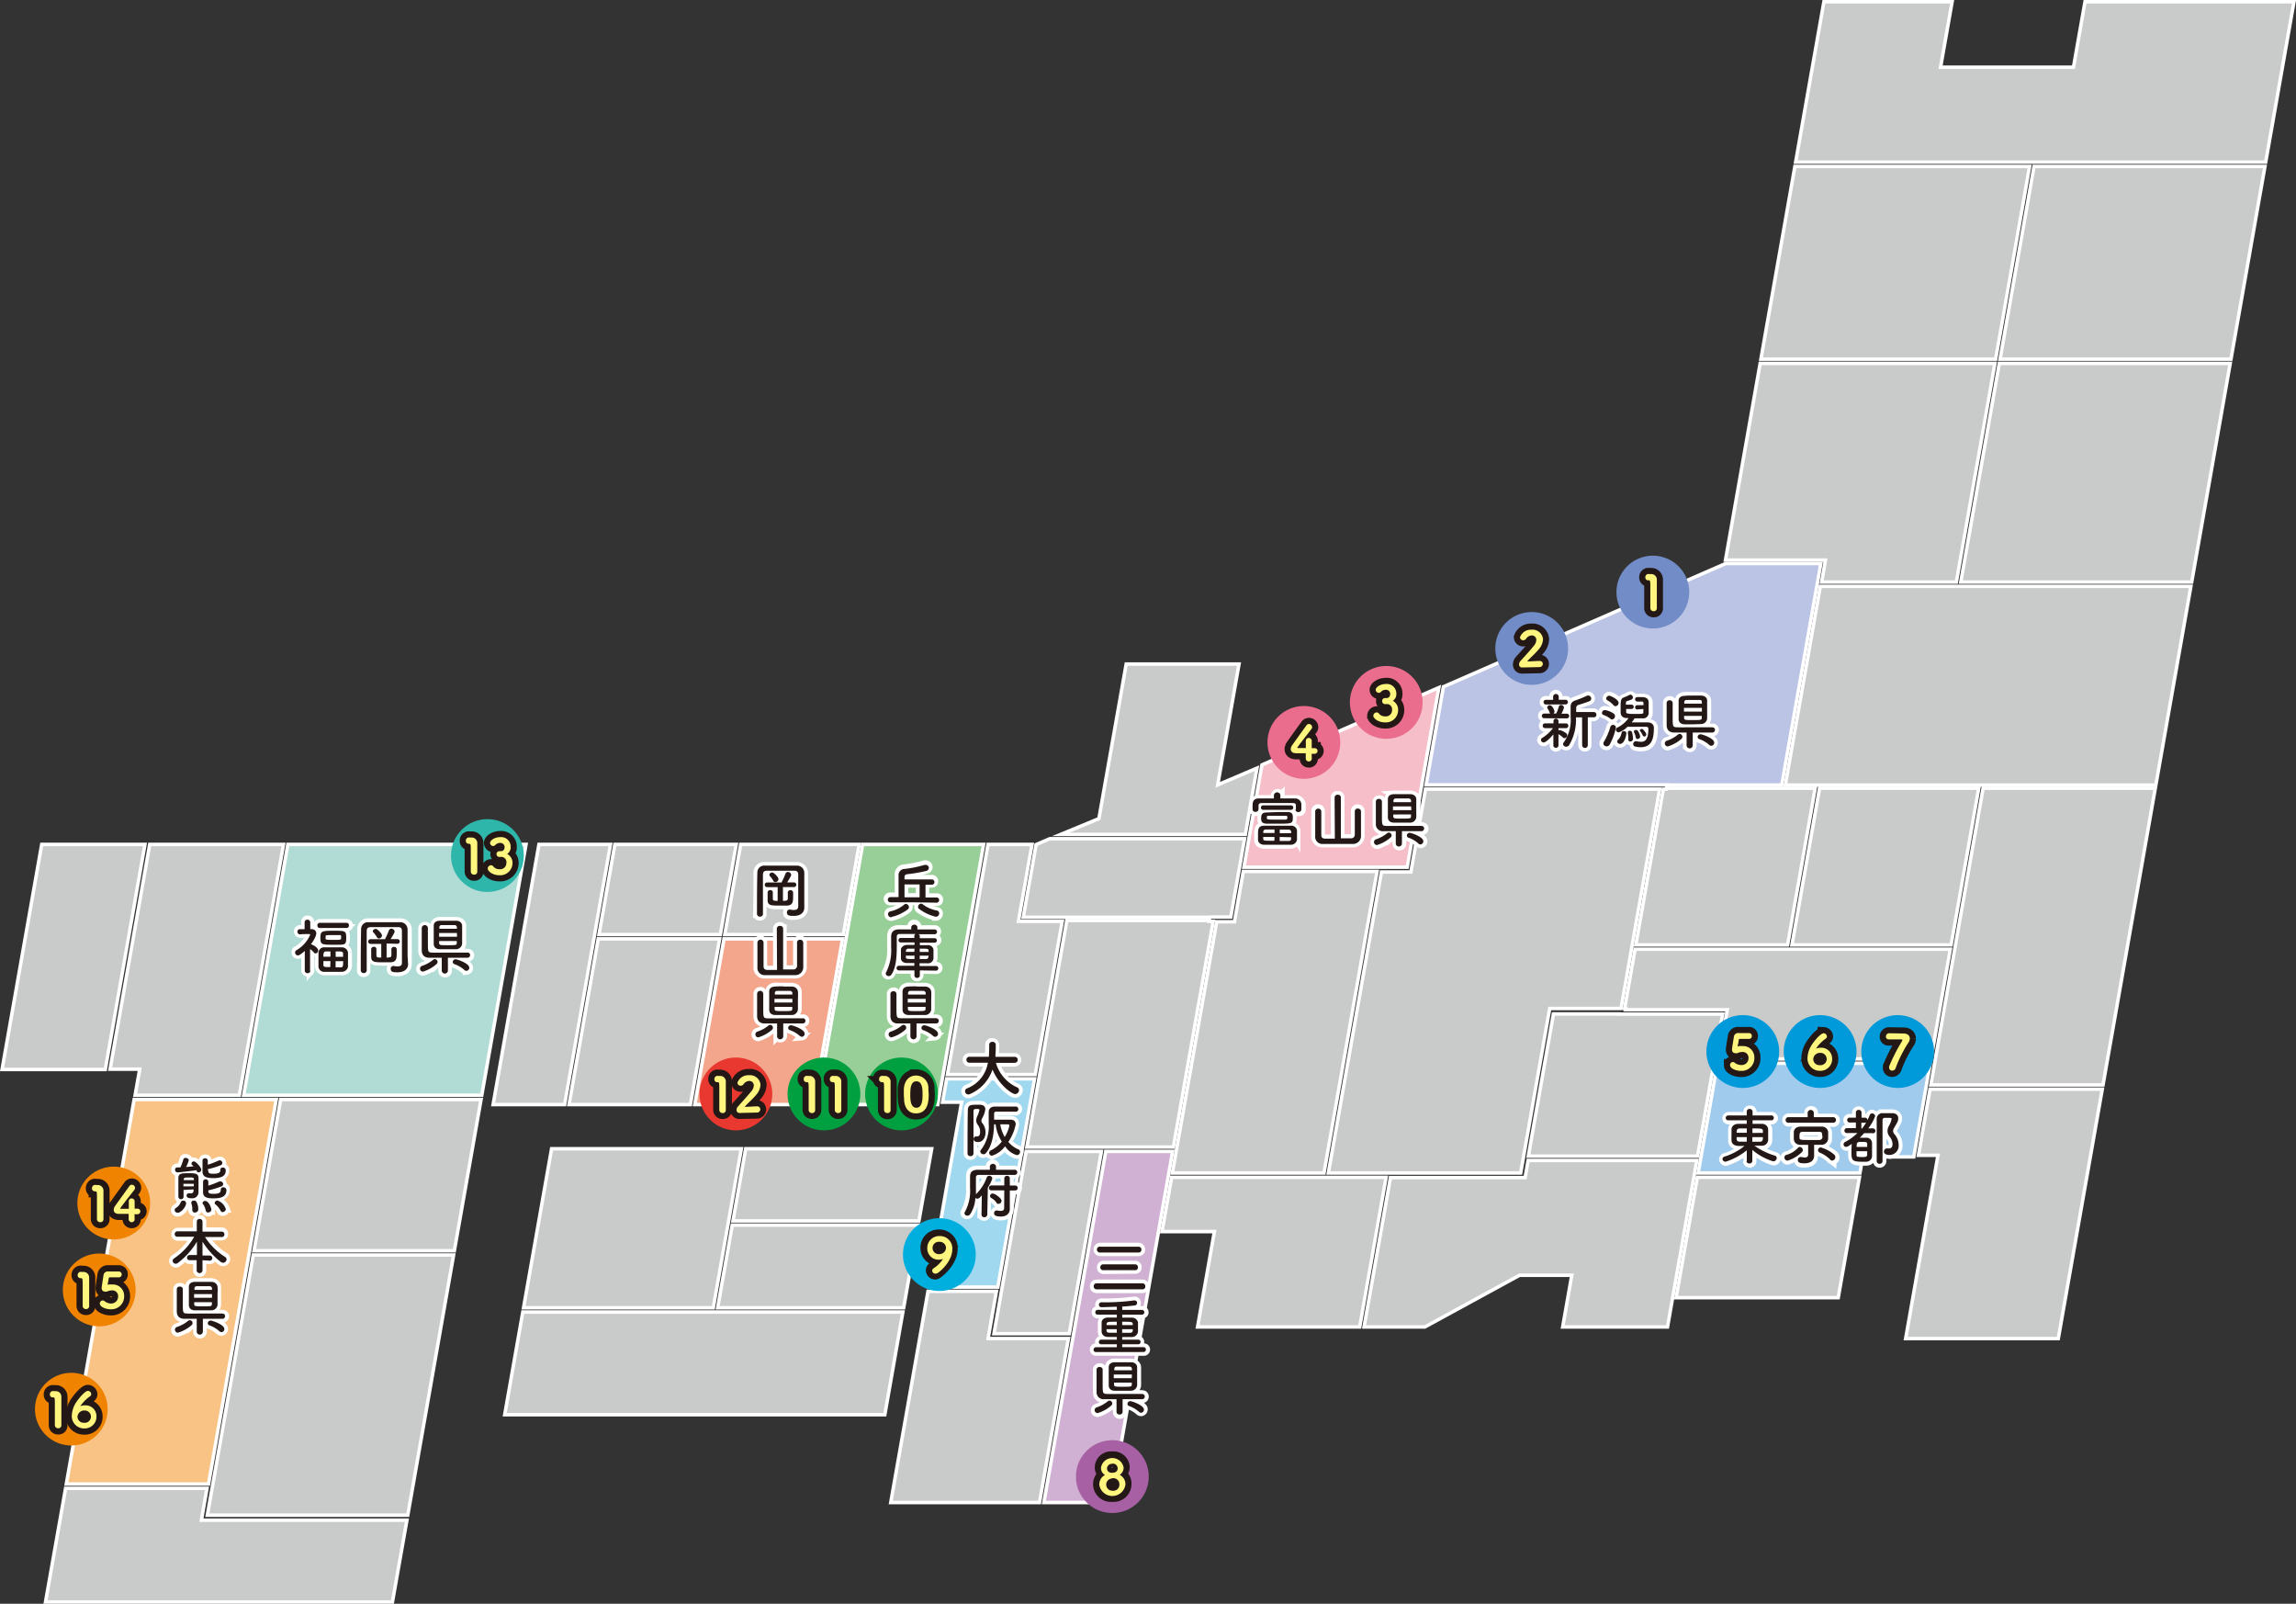 <svg xmlns="http://www.w3.org/2000/svg" viewBox="0 0 374.16 261.27"><rect x="0" y="0" width="374.16" height="261.27" fill="#333333" stroke="none"/><defs><style>.cls-1{fill:#c9caca;}.cls-2,.cls-23{fill:none;stroke:#fff;}.cls-2{stroke-miterlimit:10;stroke-width:0.57px;}.cls-3{fill:#f3a68c;}.cls-4{fill:#b0dcd5;}.cls-5{fill:#f9c385;}.cls-6{fill:#a1cbed;}.cls-7{fill:#f6bec8;}.cls-8{fill:#bbc4e4;}.cls-9{fill:#d0b1d3;}.cls-10{fill:#98ce97;}.cls-11{fill:#a0d8ef;}.cls-12{fill:#718cc7;}.cls-13,.cls-14{fill:#fff67f;}.cls-13{stroke:#231815;stroke-width:2px;}.cls-15{fill:#eb6d8e;}.cls-16{fill:#a660a3;}.cls-17{fill:#00a040;}.cls-18{fill:#00afdd;}.cls-19{fill:#e8382f;}.cls-20{fill:#2eb6aa;}.cls-21{fill:#f08300;}.cls-22{fill:#0099d9;}.cls-23{stroke-width:1.23px;}.cls-24{fill:#231815;}</style></defs><title>アセット 1</title><g id="レイヤー_2" data-name="レイヤー 2"><g id="レイヤー_1-2" data-name="レイヤー 1"><polygon class="cls-1" points="120.7 137.57 140.02 137.57 137.43 152.25 118.11 152.25 120.7 137.57"/><polygon class="cls-2" points="118.11 152.25 137.43 152.25 140.02 137.57 120.7 137.57 118.11 152.25"/><polygon class="cls-1" points="100.2 137.57 119.98 137.57 117.39 152.25 97.61 152.25 100.2 137.57"/><polygon class="cls-2" points="97.61 152.25 117.39 152.25 119.98 137.57 100.2 137.57 97.61 152.25"/><polygon class="cls-1" points="97.49 152.95 117.27 152.95 112.51 179.96 92.73 179.96 97.49 152.95"/><polygon class="cls-2" points="92.73 179.95 112.51 179.95 117.27 152.95 97.49 152.95 92.73 179.95"/><polygon class="cls-1" points="80.36 179.95 87.83 137.57 99.49 137.57 96.95 151.97 96.75 153.11 92.02 179.95 80.36 179.95"/><polygon class="cls-2" points="96.75 153.11 96.95 151.96 99.49 137.57 87.83 137.57 80.36 179.95 92.02 179.95 96.75 153.11"/><polygon class="cls-3" points="117.99 152.95 137.31 152.95 132.55 179.96 113.22 179.96 117.99 152.95"/><polygon class="cls-2" points="113.22 179.95 132.55 179.95 137.31 152.95 117.99 152.95 113.22 179.95"/><polygon class="cls-1" points="33.79 246.84 34.49 242.86 34.7 241.72 41.27 204.46 73.92 204.46 66.45 246.84 33.79 246.84"/><polygon class="cls-2" points="34.7 241.72 34.49 242.87 33.79 246.84 66.45 246.84 73.92 204.46 41.27 204.46 34.7 241.72"/><polygon class="cls-1" points="45.73 179.13 78.39 179.13 74.04 203.77 41.39 203.77 45.73 179.13"/><polygon class="cls-2" points="41.39 203.77 74.04 203.77 78.39 179.13 45.73 179.13 41.39 203.77"/><polygon class="cls-4" points="46.91 137.57 85.72 137.57 78.51 178.43 39.71 178.43 46.91 137.57"/><polygon class="cls-2" points="39.71 178.43 78.51 178.43 85.72 137.57 46.91 137.57 39.71 178.43"/><polygon class="cls-1" points="22.02 178.43 22.77 174.18 17.94 174.18 24.4 137.57 46.2 137.57 39 178.43 22.02 178.43"/><polygon class="cls-2" points="39 178.43 46.2 137.57 24.4 137.57 17.94 174.18 22.77 174.18 22.02 178.43 39 178.43"/><polygon class="cls-1" points="7.42 260.99 10.69 242.47 33.73 242.47 33.02 246.5 32.82 247.66 33.74 247.66 66.31 247.66 63.95 260.99 7.42 260.99"/><polygon class="cls-2" points="33.74 247.66 32.82 247.66 33.02 246.5 33.73 242.47 10.69 242.47 7.42 260.99 63.95 260.99 66.31 247.66 33.74 247.66"/><polygon class="cls-1" points="6.8 137.57 23.63 137.57 17.16 174.23 0.34 174.23 6.8 137.57"/><polygon class="cls-2" points="23.62 137.57 6.8 137.57 0.34 174.23 17.16 174.23 23.62 137.57"/><polygon class="cls-5" points="10.81 241.77 21.86 179.13 38.82 179.13 39.74 179.13 45.02 179.13 40.72 203.5 40.52 204.64 33.98 241.77 10.81 241.77"/><polygon class="cls-2" points="40.52 204.64 40.72 203.5 45.02 179.13 39.74 179.13 38.82 179.13 21.86 179.13 10.81 241.77 33.98 241.77 40.52 204.64"/><polygon class="cls-1" points="121.52 187.14 151.83 187.14 149.75 198.9 119.45 198.9 121.52 187.14"/><polygon class="cls-2" points="119.45 198.9 149.75 198.9 151.83 187.14 121.52 187.14 119.45 198.9"/><polygon class="cls-1" points="119.33 199.59 149.63 199.59 147.26 213.06 116.95 213.06 119.33 199.59"/><polygon class="cls-2" points="149.63 199.59 119.33 199.59 116.95 213.06 147.26 213.06 149.63 199.59"/><polygon class="cls-1" points="82.25 230.48 85.2 213.75 116.01 213.75 116.93 213.75 147.13 213.75 144.19 230.48 82.25 230.48"/><polygon class="cls-2" points="116.93 213.75 116.01 213.75 85.2 213.75 82.25 230.48 144.19 230.48 147.13 213.75 116.93 213.75"/><polygon class="cls-1" points="89.89 187.14 120.81 187.14 116.24 213.06 85.32 213.06 89.89 187.14"/><polygon class="cls-2" points="120.81 187.14 89.89 187.14 85.32 213.06 116.24 213.06 120.81 187.14"/><polygon class="cls-1" points="292.5 27.11 330.75 27.11 325.22 58.51 286.96 58.51 292.5 27.11"/><polygon class="cls-2" points="330.75 27.11 292.5 27.11 286.96 58.51 325.22 58.51 330.75 27.11"/><polygon class="cls-1" points="290.93 127.9 296.64 95.52 318.56 95.52 319.48 95.52 357.03 95.52 351.32 127.9 290.93 127.9"/><polygon class="cls-2" points="319.48 95.52 318.56 95.52 296.64 95.52 290.93 127.9 351.32 127.9 357.03 95.52 319.48 95.52"/><polygon class="cls-1" points="296.85 94.83 297.48 91.25 281.19 91.25 286.84 59.21 325.1 59.21 318.82 94.83 296.85 94.83"/><polygon class="cls-2" points="296.85 94.83 318.81 94.83 325.1 59.2 286.84 59.2 281.19 91.25 297.48 91.25 296.85 94.83"/><polygon class="cls-1" points="331.69 26.42 330.77 26.42 292.62 26.42 297.23 0.28 318.12 0.28 316.24 10.95 337.9 10.95 339.78 0.28 373.83 0.28 369.22 26.42 331.69 26.42"/><polygon class="cls-2" points="330.77 26.42 331.69 26.42 369.22 26.42 373.83 0.28 339.78 0.28 337.9 10.95 316.24 10.95 318.12 0.28 297.23 0.28 292.62 26.42 330.77 26.42"/><polygon class="cls-1" points="325.81 59.21 363.44 59.21 357.16 94.83 319.53 94.83 325.81 59.21"/><polygon class="cls-2" points="319.53 94.83 357.16 94.83 363.44 59.2 325.81 59.2 319.53 94.83"/><polygon class="cls-1" points="331.47 27.11 369.1 27.11 363.56 58.51 325.93 58.51 331.47 27.11"/><polygon class="cls-2" points="325.93 58.51 363.56 58.51 369.1 27.11 331.47 27.11 325.93 58.51"/><polygon class="cls-6" points="276.73 191.1 279.88 173.22 314.56 173.22 314 176.38 313.8 177.55 311.87 188.47 303.56 188.47 303.1 191.1 276.73 191.1"/><polygon class="cls-2" points="313.8 177.54 314 176.38 314.56 173.22 279.88 173.22 276.73 191.1 303.1 191.1 303.56 188.47 311.87 188.47 313.8 177.54"/><polygon class="cls-1" points="314.65 176.74 315.2 173.63 315.4 172.48 318.5 154.88 318.7 153.73 323.17 128.41 351.23 128.41 342.71 176.74 314.65 176.74"/><polygon class="cls-2" points="318.7 153.73 318.5 154.88 315.4 172.48 315.2 173.63 314.65 176.75 342.71 176.75 351.23 128.41 323.17 128.41 318.7 153.73"/><polygon class="cls-1" points="266.57 153.94 271.04 128.57 271.55 128.57 271.58 128.41 295.81 128.41 291.31 153.94 266.57 153.94"/><polygon class="cls-2" points="271.56 128.57 271.05 128.57 266.57 153.94 291.31 153.94 295.81 128.41 271.58 128.41 271.56 128.57"/><polygon class="cls-1" points="310.55 218.08 315.82 188.21 312.63 188.21 314.52 177.44 342.59 177.44 335.42 218.08 310.55 218.08"/><polygon class="cls-2" points="314.52 177.44 312.63 188.21 315.82 188.21 310.55 218.08 335.42 218.08 342.59 177.44 314.52 177.44"/><polygon class="cls-1" points="280.07 172.52 281.48 164.51 264.88 164.51 264.92 164.28 264.75 164.28 266.45 154.64 291.08 154.64 292 154.64 317.83 154.64 314.68 172.52 280.07 172.52"/><polygon class="cls-2" points="264.88 164.51 281.48 164.51 280.07 172.52 314.68 172.52 317.83 154.64 292 154.64 291.08 154.64 266.45 154.64 264.75 164.28 264.92 164.28 264.88 164.51"/><polygon class="cls-1" points="276.6 191.79 303.02 191.79 299.56 211.41 273.14 211.41 276.6 191.79"/><polygon class="cls-2" points="273.14 211.41 299.56 211.41 303.02 191.79 276.6 191.79 273.14 211.41"/><polygon class="cls-1" points="296.52 128.41 322.46 128.41 317.96 153.94 292.02 153.94 296.52 128.41"/><polygon class="cls-2" points="292.02 153.94 317.96 153.94 322.46 128.41 296.52 128.41 292.02 153.94"/><polygon class="cls-7" points="225.43 141.27 224.51 141.27 202.71 141.27 205.65 124.61 234.48 112.02 231.73 127.64 231.53 128.79 229.32 141.27 225.43 141.27"/><polygon class="cls-2" points="225.43 141.28 229.32 141.28 231.53 128.79 231.73 127.64 234.48 112.02 205.65 124.61 202.71 141.28 224.5 141.28 225.43 141.28"/><polygon class="cls-8" points="271.81 127.9 271.81 127.87 232.4 127.87 235.22 111.88 281.24 91.8 296.73 91.8 290.36 127.9 271.81 127.9"/><polygon class="cls-2" points="232.4 127.87 271.81 127.87 271.81 127.9 290.36 127.9 296.73 91.8 281.24 91.8 235.22 111.88 232.4 127.87"/><polygon class="cls-1" points="226.76 191.1 225.84 191.1 216.47 191.1 225.12 142.06 229 142.06 229.92 142.06 230.12 140.92 232.3 128.56 270.47 128.56 264.17 164.3 252.54 164.3 252.39 165.16 252.34 165.44 248.3 188.34 248.1 189.48 247.81 191.1 226.76 191.1"/><polygon class="cls-2" points="226.76 191.1 247.81 191.1 248.1 189.47 248.3 188.33 252.34 165.44 252.39 165.16 252.54 164.3 264.17 164.3 270.47 128.56 232.3 128.56 230.12 140.92 229.92 142.06 229 142.06 225.12 142.06 216.47 191.1 225.85 191.1 226.76 191.1"/><polygon class="cls-1" points="191.05 191.1 198.27 150.17 201.17 150.17 201.19 150.06 201.37 149.02 202.61 141.97 224.42 141.97 215.76 191.1 191.05 191.1"/><polygon class="cls-2" points="224.42 141.97 202.61 141.97 201.37 149.02 201.19 150.06 201.17 150.17 198.27 150.17 191.05 191.1 215.76 191.1 224.42 141.97"/><polygon class="cls-1" points="254.66 216.18 256.14 207.76 247.62 207.76 232.19 216.18 222.29 216.18 226.59 191.84 247.62 191.84 248.54 191.84 248.74 190.69 249.03 189.05 276.52 189.05 271.74 216.18 254.66 216.18"/><polygon class="cls-2" points="249.03 189.05 248.74 190.69 248.54 191.84 247.62 191.84 226.59 191.84 222.29 216.18 232.19 216.18 247.62 207.76 256.14 207.76 254.66 216.18 271.74 216.18 276.52 189.05 249.03 189.05"/><polygon class="cls-1" points="195.16 216.18 197.9 200.64 189.37 200.64 190.93 191.8 215.57 191.8 216.5 191.8 225.88 191.8 221.58 216.18 195.16 216.18"/><polygon class="cls-2" points="221.58 216.18 225.88 191.8 216.5 191.8 215.57 191.8 190.93 191.8 189.36 200.64 197.9 200.64 195.16 216.18 221.58 216.18"/><polygon class="cls-1" points="166.75 149.44 168.84 137.6 171.08 136.64 202.82 136.64 200.56 149.4 197.13 149.4 197.12 149.44 166.75 149.44"/><polygon class="cls-2" points="197.13 149.4 200.57 149.4 202.82 136.64 171.08 136.64 168.84 137.6 166.75 149.44 197.12 149.44 197.13 149.4"/><polygon class="cls-1" points="172.85 135.94 179.08 133.37 183.53 108.18 201.91 108.18 198.44 127.86 204.84 125.14 202.94 135.94 172.85 135.94"/><polygon class="cls-2" points="202.94 135.94 204.84 125.14 198.44 127.86 201.91 108.18 183.53 108.18 179.08 133.37 172.85 135.94 202.94 135.94"/><polygon class="cls-1" points="249.06 188.35 253.15 165.18 263.89 165.18 263.89 165.21 280.73 165.21 276.64 188.35 249.06 188.35"/><polygon class="cls-2" points="280.73 165.21 263.89 165.21 263.89 165.18 253.15 165.18 249.06 188.35 276.64 188.35 280.73 165.21"/><polygon class="cls-1" points="180.44 186.88 179.51 186.88 167.34 186.88 173.85 149.96 197.04 149.96 197.02 150.1 197.71 150.1 191.22 186.88 180.44 186.88"/><polygon class="cls-2" points="191.22 186.88 197.71 150.1 197.02 150.1 197.04 149.96 173.85 149.96 167.34 186.88 179.51 186.88 180.43 186.88 191.22 186.88"/><polygon class="cls-1" points="167.22 187.57 179.49 187.57 174.25 217.28 161.98 217.28 167.22 187.57"/><polygon class="cls-2" points="179.49 187.57 167.22 187.57 161.98 217.28 174.25 217.28 179.49 187.57"/><polygon class="cls-1" points="154.4 175.06 161.01 137.57 168.18 137.57 165.97 150.1 173.11 150.1 168.71 175.06 154.4 175.06"/><polygon class="cls-2" points="161.01 137.57 154.4 175.06 168.71 175.06 173.11 150.1 165.97 150.1 168.18 137.57 161.01 137.57"/><polygon class="cls-9" points="170.11 244.78 174.8 218.21 175 217.07 180.2 187.57 191.1 187.57 181.01 244.78 170.11 244.78"/><polygon class="cls-2" points="180.2 187.57 175 217.07 174.8 218.21 170.11 244.78 181.01 244.78 191.1 187.57 180.2 187.57"/><polygon class="cls-1" points="145.16 244.78 151.23 210.38 162.38 210.38 161.22 216.93 161.02 218.06 161.02 218.07 174.11 218.07 169.4 244.78 145.16 244.78"/><polygon class="cls-2" points="174.11 218.07 161.02 218.07 161.02 218.06 161.22 216.93 162.38 210.37 151.23 210.37 145.16 244.78 169.4 244.78 174.11 218.07"/><polygon class="cls-10" points="140.58 137.57 160.29 137.57 152.82 179.95 133.11 179.95 140.58 137.57"/><polygon class="cls-2" points="160.29 137.57 140.58 137.57 133.11 179.95 152.82 179.95 160.29 137.57"/><polygon class="cls-11" points="151.4 209.68 156.71 179.57 153.6 179.57 154.27 175.75 168.59 175.75 166.68 186.58 166.48 187.73 162.61 209.68 151.4 209.68"/><polygon class="cls-2" points="162.61 209.68 166.48 187.73 166.68 186.58 168.59 175.75 154.27 175.75 153.6 179.56 156.71 179.56 151.4 209.68 162.61 209.68"/><path class="cls-12" d="M269.35,102.39a5.93,5.93,0,1,0-5.93-5.93,5.93,5.93,0,0,0,5.93,5.93"/><path class="cls-13" d="M269,93.53a.9.9,0,0,1,1,.91c0,.09,0,.22,0,.37,0,.61,0,1.63,0,2.76,0,.49,0,1,0,1.53v0a.47.47,0,0,1-.51.47.51.51,0,0,1-.55-.5c0-.72,0-2.31,0-3.33s0-1.2-.26-1.2h-.1a.44.44,0,0,1-.45-.48.51.51,0,0,1,.46-.55Z"/><path class="cls-14" d="M269,93.53a.9.9,0,0,1,1,.91c0,.09,0,.22,0,.37,0,.61,0,1.63,0,2.76,0,.49,0,1,0,1.53v0a.47.47,0,0,1-.51.47.51.51,0,0,1-.55-.5c0-.72,0-2.31,0-3.33s0-1.2-.26-1.2h-.1a.44.44,0,0,1-.45-.48.51.51,0,0,1,.46-.55Z"/><path class="cls-12" d="M249.6,111.57a5.93,5.93,0,1,0-5.92-5.92,5.92,5.92,0,0,0,5.92,5.92"/><path class="cls-13" d="M248,108.74a.47.47,0,0,1-.45-.5.88.88,0,0,1,.25-.58c.53-.59,1.45-1.57,2.13-2.42a1.56,1.56,0,0,0,.43-1,.72.72,0,0,0-.73-.72,1.17,1.17,0,0,0-.93.53.59.59,0,0,1-.47.26.52.52,0,0,1-.53-.49,1.87,1.87,0,0,1,1.88-1.23,1.7,1.7,0,0,1,1.87,1.55,2.65,2.65,0,0,1-.67,1.61c-.56.71-1.32,1.31-1.91,2v0s0,0,0,0H249c.59,0,1.3-.07,1.89-.07a.48.48,0,0,1,.53.48.53.53,0,0,1-.56.52Z"/><path class="cls-14" d="M248,108.74a.47.47,0,0,1-.45-.5.88.88,0,0,1,.25-.58c.53-.59,1.45-1.57,2.13-2.42a1.56,1.56,0,0,0,.43-1,.72.72,0,0,0-.73-.72,1.17,1.17,0,0,0-.93.53.59.59,0,0,1-.47.26.52.52,0,0,1-.53-.49,1.87,1.87,0,0,1,1.88-1.23,1.7,1.7,0,0,1,1.87,1.55,2.65,2.65,0,0,1-.67,1.61c-.56.71-1.32,1.31-1.91,2v0s0,0,0,0H249c.59,0,1.3-.07,1.89-.07a.48.48,0,0,1,.53.48.53.53,0,0,1-.56.52Z"/><path class="cls-15" d="M225.9,120.36a5.93,5.93,0,1,0-5.92-5.93,5.94,5.94,0,0,0,5.92,5.93"/><path class="cls-13" d="M225.24,114.2a.47.47,0,0,1,.45-.48h.24c.44,0,.62-.28.62-.72v0a.69.69,0,0,0-.75-.63,1.09,1.09,0,0,0-.78.37.51.51,0,0,1-.33.14.52.52,0,0,1-.5-.51c0-.39.72-.94,1.66-.94a1.55,1.55,0,0,1,1.7,1.58,1.27,1.27,0,0,1-.58,1.16,1.63,1.63,0,0,1,.87,1.52,2,2,0,0,1-2.1,2c-1.19,0-1.94-.68-1.94-1.08a.57.57,0,0,1,.54-.55.49.49,0,0,1,.35.16,1.25,1.25,0,0,0,1.09.49,1,1,0,0,0,1.07-1,.86.86,0,0,0-1-1h-.16A.48.48,0,0,1,225.24,114.2Z"/><path class="cls-14" d="M225.24,114.2a.47.47,0,0,1,.45-.48h.24c.44,0,.62-.28.62-.72v0a.69.69,0,0,0-.75-.63,1.09,1.09,0,0,0-.78.37.51.51,0,0,1-.33.14.52.52,0,0,1-.5-.51c0-.39.72-.94,1.66-.94a1.55,1.55,0,0,1,1.7,1.58,1.27,1.27,0,0,1-.58,1.16,1.63,1.63,0,0,1,.87,1.52,2,2,0,0,1-2.1,2c-1.19,0-1.94-.68-1.94-1.08a.57.57,0,0,1,.54-.55.49.49,0,0,1,.35.16,1.25,1.25,0,0,0,1.09.49,1,1,0,0,0,1.07-1,.86.86,0,0,0-1-1h-.16A.48.48,0,0,1,225.24,114.2Z"/><path class="cls-15" d="M212.47,126.88a5.93,5.93,0,1,0-5.92-5.93,5.94,5.94,0,0,0,5.92,5.93"/><path class="cls-13" d="M213.77,123.58v0a.46.46,0,0,1-.48.47.48.48,0,0,1-.5-.49c0-.28,0-.6,0-.85h-1.59c-.57,0-.86-.29-.86-.66a1.14,1.14,0,0,1,.24-.65c.47-.66,1.76-2.46,2.33-3.24a.46.46,0,0,1,.39-.21.53.53,0,0,1,.53.5.54.54,0,0,1-.14.35c-1.44,1.85-2.27,2.92-2.27,3s0,.07.27.07l1.11,0c0-.27,0-.55,0-.78s0-.3,0-.39v0a.46.46,0,0,1,.47-.48.48.48,0,0,1,.49.51c0,.38,0,.64,0,1.16l.48,0h0a.45.45,0,0,1,.47.45.48.48,0,0,1-.53.46h-.43C213.75,122.92,213.76,123.23,213.77,123.58Z"/><path class="cls-14" d="M213.77,123.58v0a.46.46,0,0,1-.48.47.48.48,0,0,1-.5-.49c0-.28,0-.6,0-.85h-1.59c-.57,0-.86-.29-.86-.66a1.14,1.14,0,0,1,.24-.65c.47-.66,1.76-2.46,2.33-3.24a.46.46,0,0,1,.39-.21.53.53,0,0,1,.53.5.54.54,0,0,1-.14.35c-1.44,1.85-2.27,2.92-2.27,3s0,.07.27.07l1.11,0c0-.27,0-.55,0-.78s0-.3,0-.39v0a.46.46,0,0,1,.47-.48.48.48,0,0,1,.49.51c0,.38,0,.64,0,1.16l.48,0h0a.45.45,0,0,1,.47.45.48.48,0,0,1-.53.46h-.43C213.75,122.92,213.76,123.23,213.77,123.58Z"/><path class="cls-16" d="M181.27,246.49a5.93,5.93,0,1,0-5.93-5.93,5.92,5.92,0,0,0,5.93,5.93"/><path class="cls-13" d="M183.39,241.78a1.92,1.92,0,0,1-2.16,1.89,1.9,1.9,0,0,1-2.1-1.89,1.75,1.75,0,0,1,.93-1.56,1.32,1.32,0,0,1-.65-1.2,1.64,1.64,0,0,1,1.84-1.56A1.66,1.66,0,0,1,183.1,239a1.41,1.41,0,0,1-.65,1.18A1.66,1.66,0,0,1,183.39,241.78Zm-2.14-1a1,1,0,1,0,1.16,1A1,1,0,0,0,181.25,240.74Zm0-2.38a.79.79,0,0,0-.87.71c0,.58.42.75.84.75.24,0,.91,0,.91-.74A.8.8,0,0,0,181.25,238.36Z"/><path class="cls-14" d="M183.4,241.86a2.15,2.15,0,0,1-4.26,0,1.74,1.74,0,0,1,.93-1.56,1.32,1.32,0,0,1-.65-1.2,1.87,1.87,0,0,1,3.69,0,1.44,1.44,0,0,1-.64,1.18A1.66,1.66,0,0,1,183.4,241.86Zm-2.13-1a1,1,0,1,0,0,2,1,1,0,0,0,1.15-1A1,1,0,0,0,181.27,240.82Zm0-2.38a.79.79,0,0,0-.87.71c0,.57.41.75.83.75.24,0,.91-.05.91-.74A.8.8,0,0,0,181.27,238.44Z"/><path class="cls-17" d="M146.9,184.15a5.93,5.93,0,1,0-5.92-5.93,5.93,5.93,0,0,0,5.92,5.93"/><path class="cls-13" d="M144.13,175.29a.91.91,0,0,1,1,.91v.37c0,.61,0,1.63,0,2.76,0,.5,0,1,0,1.53v0a.47.47,0,0,1-.52.47.5.5,0,0,1-.54-.5c0-.72,0-2.31,0-3.33s0-1.2-.26-1.2h-.1a.44.44,0,0,1-.45-.48.51.51,0,0,1,.46-.55Z"/><path class="cls-13" d="M147.34,179.33c0-.37-.05-.71-.05-1.06s0-.58,0-.88c.11-1.4.89-2.17,2-2.17a2,2,0,0,1,2,2.08c0,.35.05.69.05,1,0,.78,0,3.08-2.05,3.08C148.23,181.41,147.47,180.67,147.34,179.33Zm3-1.06c0-.93-.06-2.11-1-2.11s-1,1.22-1,2.19c0,.67,0,2.12,1,2.12S150.34,179,150.34,178.27Z"/><path class="cls-14" d="M144.13,175.29a.91.91,0,0,1,1,.91v.37c0,.61,0,1.63,0,2.76,0,.5,0,1,0,1.53v0a.47.47,0,0,1-.52.47.5.5,0,0,1-.54-.5c0-.72,0-2.31,0-3.33s0-1.2-.26-1.2h-.1a.44.44,0,0,1-.45-.48.51.51,0,0,1,.46-.55Z"/><path class="cls-14" d="M147.34,179.33c0-.37-.05-.71-.05-1.06s0-.58,0-.88c.11-1.4.89-2.17,2-2.17a2,2,0,0,1,2,2.08c0,.35.05.69.05,1,0,.78,0,3.08-2.05,3.08C148.23,181.41,147.47,180.67,147.34,179.33Zm3-1.06c0-.93-.06-2.11-1-2.11s-1,1.22-1,2.19c0,.67,0,2.12,1,2.12S150.34,179,150.34,178.27Z"/><path class="cls-18" d="M153.08,210.32a5.93,5.93,0,1,0-5.93-5.93,5.93,5.93,0,0,0,5.93,5.93"/><path class="cls-13" d="M152.41,207.45a.53.53,0,0,1-.53-.5.48.48,0,0,1,.24-.39,5.3,5.3,0,0,0,1.53-1.52s0,0,0,0h0a1.94,1.94,0,0,1-.68.13A1.82,1.82,0,0,1,151,203.3a1.94,1.94,0,0,1,2-2,2,2,0,0,1,2.07,2.11c0,1.91-1.76,3.48-2.33,3.87A.65.65,0,0,1,152.41,207.45Zm.64-5.2a1,1,0,0,0-1.11,1,1,1,0,0,0,1.06,1,1.06,1.06,0,0,0,1.13-1A1,1,0,0,0,153.05,202.25Z"/><path class="cls-14" d="M152.44,207.5a.52.52,0,0,1-.53-.49.46.46,0,0,1,.24-.39,5.16,5.16,0,0,0,1.53-1.53,0,0,0,0,0,0,0h0a2,2,0,0,1-.69.13,1.82,1.82,0,0,1-1.88-1.85,1.94,1.94,0,0,1,2-2,2,2,0,0,1,2.08,2.12c0,1.91-1.77,3.48-2.33,3.87A.71.71,0,0,1,152.44,207.5Zm.64-5.19a1,1,0,0,0-1.11,1,1,1,0,0,0,1.06,1,1.07,1.07,0,0,0,1.13-1A1,1,0,0,0,153.08,202.31Z"/><path class="cls-17" d="M134.27,184.15a5.93,5.93,0,1,0-5.93-5.93,5.93,5.93,0,0,0,5.93,5.93"/><path class="cls-13" d="M131.84,175.25a.9.9,0,0,1,1,.91c0,.09,0,.22,0,.37,0,.61,0,1.63,0,2.76,0,.49,0,1,0,1.53v0a.47.47,0,0,1-.51.47.51.51,0,0,1-.55-.5c0-.72,0-2.31,0-3.33s0-1.2-.26-1.2h-.09a.44.44,0,0,1-.45-.48.5.5,0,0,1,.45-.55Z"/><path class="cls-13" d="M136.1,175.25a.9.9,0,0,1,1,.91c0,.09,0,.22,0,.37,0,.61,0,1.63,0,2.76,0,.49,0,1,0,1.53v0a.47.47,0,0,1-.52.47.51.51,0,0,1-.54-.5c0-.72,0-2.31,0-3.33s0-1.2-.26-1.2h-.1a.44.44,0,0,1-.45-.48.51.51,0,0,1,.46-.55Z"/><path class="cls-14" d="M131.84,175.29a.9.9,0,0,1,1,.91c0,.09,0,.22,0,.37,0,.61,0,1.63,0,2.76,0,.5,0,1,0,1.53v0a.47.47,0,0,1-.51.47.51.51,0,0,1-.55-.5c0-.72,0-2.31,0-3.33s0-1.2-.26-1.2h-.09a.44.44,0,0,1-.45-.48.5.5,0,0,1,.45-.55Z"/><path class="cls-14" d="M136.1,175.29a.9.9,0,0,1,1,.91c0,.09,0,.22,0,.37,0,.61,0,1.63,0,2.76,0,.5,0,1,0,1.53v0a.47.47,0,0,1-.52.47.51.51,0,0,1-.54-.5c0-.72,0-2.31,0-3.33s0-1.2-.26-1.2h-.1a.44.44,0,0,1-.45-.48.51.51,0,0,1,.46-.55Z"/><path class="cls-19" d="M119.91,184.15a5.93,5.93,0,1,0-5.92-5.93,5.93,5.93,0,0,0,5.92,5.93"/><path class="cls-13" d="M117.28,175.27a.9.9,0,0,1,1,.91c0,.1,0,.22,0,.37,0,.61,0,1.63,0,2.76,0,.5,0,1,0,1.53v0a.46.46,0,0,1-.51.46.5.5,0,0,1-.55-.49c0-.72,0-2.32,0-3.34s0-1.19-.26-1.19h-.09a.45.45,0,0,1-.45-.49.52.52,0,0,1,.46-.55Z"/><path class="cls-13" d="M120.47,181.3a.47.47,0,0,1-.44-.5.88.88,0,0,1,.25-.58c.53-.59,1.44-1.57,2.13-2.42a1.56,1.56,0,0,0,.43-1,.72.72,0,0,0-.74-.72,1.17,1.17,0,0,0-.92.53.6.6,0,0,1-.48.26.53.53,0,0,1-.53-.49,1.88,1.88,0,0,1,1.89-1.23,1.7,1.7,0,0,1,1.87,1.55,2.65,2.65,0,0,1-.67,1.61c-.56.71-1.32,1.31-1.91,2,0,0,0,0,0,0l0,0h.09c.59,0,1.3-.07,1.89-.07a.49.49,0,0,1,.53.48.53.53,0,0,1-.56.52Z"/><path class="cls-14" d="M117.28,175.29a.9.9,0,0,1,1,.91c0,.09,0,.22,0,.37,0,.61,0,1.63,0,2.76,0,.49,0,1,0,1.53v0a.47.47,0,0,1-.51.47.51.51,0,0,1-.55-.5c0-.72,0-2.31,0-3.33s0-1.2-.26-1.2h-.09a.44.44,0,0,1-.45-.48.51.51,0,0,1,.46-.55Z"/><path class="cls-14" d="M120.47,181.32a.47.47,0,0,1-.44-.51.85.85,0,0,1,.25-.57c.53-.6,1.44-1.58,2.13-2.42a1.58,1.58,0,0,0,.43-1,.72.72,0,0,0-.74-.72,1.18,1.18,0,0,0-.92.52.6.6,0,0,1-.48.26.52.52,0,0,1-.53-.49,1.88,1.88,0,0,1,1.89-1.22,1.7,1.7,0,0,1,1.87,1.55,2.63,2.63,0,0,1-.67,1.6c-.56.71-1.32,1.31-1.91,2a0,0,0,0,0,0,0h.13c.59,0,1.3-.08,1.89-.08a.49.49,0,0,1,.53.49.53.53,0,0,1-.56.52Z"/><path class="cls-20" d="M79.43,145.31a5.93,5.93,0,1,0-5.93-5.93,5.92,5.92,0,0,0,5.93,5.93"/><path class="cls-13" d="M76.78,136.45a.9.9,0,0,1,1,.91c0,.09,0,.22,0,.37,0,.61,0,1.63,0,2.76,0,.5,0,1,0,1.53v0a.47.47,0,0,1-.51.47.51.51,0,0,1-.55-.5c0-.72,0-2.31,0-3.33s0-1.2-.26-1.2h-.09a.44.44,0,0,1-.45-.48.51.51,0,0,1,.46-.55Z"/><path class="cls-13" d="M80.91,139.14a.47.47,0,0,1,.46-.47h.23c.44,0,.63-.28.63-.72v0a.69.69,0,0,0-.75-.63,1.05,1.05,0,0,0-.79.37.51.51,0,0,1-.33.14.52.52,0,0,1-.5-.51c0-.39.72-.94,1.66-.94a1.55,1.55,0,0,1,1.7,1.57,1.29,1.29,0,0,1-.57,1.17,1.65,1.65,0,0,1,.87,1.52,2,2,0,0,1-2.11,1.95c-1.18,0-1.93-.68-1.93-1.09a.56.56,0,0,1,.53-.54.49.49,0,0,1,.35.16,1.26,1.26,0,0,0,1.09.49,1,1,0,0,0,1.07-1,.86.86,0,0,0-1-1h-.17A.48.48,0,0,1,80.91,139.14Z"/><path class="cls-14" d="M76.78,136.45a.9.9,0,0,1,1,.91c0,.09,0,.22,0,.37,0,.61,0,1.63,0,2.76,0,.5,0,1,0,1.53v0a.47.47,0,0,1-.51.47.51.51,0,0,1-.55-.5c0-.72,0-2.31,0-3.33s0-1.2-.26-1.2h-.09a.44.44,0,0,1-.45-.48.51.51,0,0,1,.46-.55Z"/><path class="cls-14" d="M80.91,139.14a.47.47,0,0,1,.46-.47h.23c.44,0,.63-.28.63-.72v0a.69.69,0,0,0-.75-.63,1.05,1.05,0,0,0-.79.37.51.51,0,0,1-.33.14.52.52,0,0,1-.5-.51c0-.39.72-.94,1.66-.94a1.55,1.55,0,0,1,1.7,1.57,1.29,1.29,0,0,1-.57,1.17,1.65,1.65,0,0,1,.87,1.52,2,2,0,0,1-2.11,1.95c-1.18,0-1.93-.68-1.93-1.09a.56.56,0,0,1,.53-.54.49.49,0,0,1,.35.16,1.26,1.26,0,0,0,1.09.49,1,1,0,0,0,1.07-1,.86.86,0,0,0-1-1h-.17A.48.48,0,0,1,80.91,139.14Z"/><path class="cls-21" d="M18.54,201.92A5.93,5.93,0,1,0,12.61,196a5.92,5.92,0,0,0,5.93,5.92"/><path class="cls-13" d="M15.86,193.06a.91.91,0,0,1,1,.91c0,.09,0,.22,0,.37,0,.61,0,1.63,0,2.76,0,.5,0,1,0,1.53v0a.47.47,0,0,1-.52.46.5.5,0,0,1-.54-.5c0-.72,0-2.31,0-3.33s0-1.19-.26-1.19h-.1a.45.45,0,0,1-.45-.49.52.52,0,0,1,.46-.55Z"/><path class="cls-13" d="M21.94,198.62v0a.45.45,0,0,1-.47.47.47.47,0,0,1-.5-.49c0-.27,0-.6,0-.85H19.39c-.58,0-.86-.28-.86-.66a1.19,1.19,0,0,1,.23-.64c.48-.67,1.77-2.47,2.34-3.25a.47.47,0,0,1,.38-.21.53.53,0,0,1,.53.5.61.61,0,0,1-.13.36c-1.45,1.85-2.28,2.91-2.28,3s.06.07.27.07l1.12,0v-1.21a.46.46,0,0,1,.47-.49.48.48,0,0,1,.48.52c0,.37,0,.64,0,1.15h.5a.44.44,0,0,1,.46.44.47.47,0,0,1-.53.46h-.42C21.93,198,21.93,198.27,21.94,198.62Z"/><path class="cls-14" d="M15.86,193.06a.91.91,0,0,1,1,.91c0,.1,0,.22,0,.37,0,.61,0,1.63,0,2.76,0,.5,0,1,0,1.54v0a.47.47,0,0,1-.52.47.51.51,0,0,1-.54-.5c0-.72,0-2.32,0-3.34s0-1.19-.26-1.19h-.1a.45.45,0,0,1-.45-.48.53.53,0,0,1,.46-.56Z"/><path class="cls-14" d="M21.94,198.63h0a.46.46,0,0,1-.47.48.48.48,0,0,1-.5-.49c0-.28,0-.6,0-.86H19.39c-.58,0-.86-.28-.86-.65a1.2,1.2,0,0,1,.23-.65c.48-.66,1.77-2.47,2.34-3.25a.46.46,0,0,1,.38-.2.53.53,0,0,1,.53.49.61.61,0,0,1-.13.36c-1.45,1.85-2.28,2.92-2.28,3s.06.07.27.07l1.12,0v-1.21a.45.45,0,0,1,.47-.48.47.47,0,0,1,.48.51c0,.37,0,.64,0,1.16l.47,0h0a.44.44,0,0,1,.46.44.48.48,0,0,1-.53.47h-.42C21.93,198,21.93,198.27,21.94,198.63Z"/><path class="cls-21" d="M16.17,216.08a5.93,5.93,0,1,0-5.93-5.93,5.93,5.93,0,0,0,5.93,5.93"/><path class="cls-13" d="M13.53,207.21a.91.91,0,0,1,1,.91v.37c0,.61,0,1.63,0,2.76,0,.5,0,1,0,1.53v0a.47.47,0,0,1-.52.46.5.5,0,0,1-.54-.5c0-.72,0-2.31,0-3.33s0-1.19-.26-1.19h-.1a.45.45,0,0,1-.45-.49.52.52,0,0,1,.46-.55Z"/><path class="cls-13" d="M18.05,213.3c-.82,0-1.78-.4-1.78-.94a.5.5,0,0,1,.46-.51.46.46,0,0,1,.32.12,1.69,1.69,0,0,0,1,.38,1.13,1.13,0,0,0,1.2-1.14.93.93,0,0,0-1-1,2,2,0,0,0-.56.08,1.31,1.31,0,0,1-.35.12h-.12c-.4,0-.65-.17-.65-.61,0-.16.16-1.2.29-2a.71.71,0,0,1,.81-.68h1.67a.47.47,0,0,1,.49.49.46.46,0,0,1-.47.47l-1.48,0c-.12,0-.18.08-.2.21s-.14.78-.16.94v0c0,.07,0,.08,0,.08l.22,0a2.24,2.24,0,0,1,.51,0,1.83,1.83,0,0,1,1.95,1.88A2.08,2.08,0,0,1,18.05,213.3Z"/><path class="cls-14" d="M13.53,207.22a.91.91,0,0,1,1,.91v.37c0,.61,0,1.63,0,2.76,0,.49,0,1,0,1.53v0a.47.47,0,0,1-.52.47.5.5,0,0,1-.54-.5c0-.72,0-2.31,0-3.33s0-1.2-.26-1.2h-.1a.44.44,0,0,1-.45-.48.51.51,0,0,1,.46-.55Z"/><path class="cls-14" d="M18.05,213.3c-.82,0-1.78-.39-1.78-.94a.49.49,0,0,1,.46-.5.46.46,0,0,1,.32.12,1.69,1.69,0,0,0,1,.38,1.13,1.13,0,0,0,1.2-1.14.94.94,0,0,0-1-1,2.05,2.05,0,0,0-.56.09,1.31,1.31,0,0,1-.35.12h-.12c-.4,0-.65-.18-.65-.61,0-.17.16-1.2.29-2a.71.71,0,0,1,.81-.68h1.67a.47.47,0,0,1,.49.49.45.45,0,0,1-.47.46H17.91c-.12,0-.18.08-.2.2s-.14.79-.16.94v0c0,.07,0,.08,0,.08a2,2,0,0,0,.22-.05,3.18,3.18,0,0,1,.51,0,1.83,1.83,0,0,1,1.95,1.88A2.08,2.08,0,0,1,18.05,213.3Z"/><path class="cls-21" d="M11.62,235.49a5.92,5.92,0,1,0-5.92-5.92,5.93,5.93,0,0,0,5.92,5.92"/><path class="cls-13" d="M9,226.66a.9.9,0,0,1,1,.91c0,.09,0,.22,0,.37,0,.61,0,1.63,0,2.76,0,.49,0,1,0,1.53v0a.47.47,0,0,1-.51.47.51.51,0,0,1-.55-.5c0-.72,0-2.31,0-3.33s0-1.2-.26-1.2H8.58a.44.44,0,0,1-.45-.48.51.51,0,0,1,.46-.55Z"/><path class="cls-13" d="M13.76,232.73a2,2,0,0,1-2.06-2.07,4.2,4.2,0,0,1,.55-1.92c.32-.58,1.54-2.13,2.09-2.13a.56.56,0,0,1,.53.54.41.41,0,0,1-.18.33,6.1,6.1,0,0,0-1.6,1.63,0,0,0,0,0,0,0h0a2,2,0,0,1,.74-.14,1.77,1.77,0,0,1,1.89,1.79A1.91,1.91,0,0,1,13.76,232.73Zm0-2.92a1.08,1.08,0,0,0-1.13,1,1,1,0,0,0,1.08,1,1,1,0,0,0,1.11-1A1,1,0,0,0,13.79,229.81Z"/><path class="cls-14" d="M9,226.64a.9.9,0,0,1,1,.91c0,.09,0,.22,0,.37,0,.61,0,1.63,0,2.76,0,.49,0,1,0,1.53v0a.47.47,0,0,1-.51.47.51.51,0,0,1-.55-.5c0-.72,0-2.31,0-3.33s0-1.2-.26-1.2H8.58a.44.44,0,0,1-.45-.48.51.51,0,0,1,.46-.55Z"/><path class="cls-14" d="M13.76,232.71a2,2,0,0,1-2.06-2.07,4.2,4.2,0,0,1,.55-1.92c.32-.58,1.54-2.13,2.09-2.13a.56.56,0,0,1,.53.54.41.41,0,0,1-.18.33,6.1,6.1,0,0,0-1.6,1.63,0,0,0,0,0,0,0h0a2,2,0,0,1,.74-.14,1.77,1.77,0,0,1,1.89,1.79A1.91,1.91,0,0,1,13.76,232.71Zm0-2.92a1.08,1.08,0,0,0-1.13,1,1,1,0,0,0,1.08,1,1,1,0,0,0,1.11-1A1,1,0,0,0,13.79,229.79Z"/><path class="cls-22" d="M284,177.24a5.93,5.93,0,1,0-5.92-5.93,5.94,5.94,0,0,0,5.92,5.93"/><path class="cls-13" d="M283.71,174.46c-.82,0-1.78-.39-1.78-.94a.48.48,0,0,1,.46-.5.45.45,0,0,1,.31.12,1.73,1.73,0,0,0,1.05.37,1.11,1.11,0,0,0,1.19-1.13.94.94,0,0,0-1-1,2.19,2.19,0,0,0-.57.09,1.38,1.38,0,0,1-.34.12h-.12c-.4,0-.66-.18-.66-.61,0-.17.16-1.2.3-2a.69.69,0,0,1,.8-.68H285a.46.46,0,0,1,.48.49.44.44,0,0,1-.47.46h-1.47a.19.19,0,0,0-.2.2c0,.27-.14.79-.17.94v0c0,.06,0,.08.05.08a1.49,1.49,0,0,0,.21-.05,3.22,3.22,0,0,1,.52,0,1.82,1.82,0,0,1,1.94,1.88A2.07,2.07,0,0,1,283.71,174.46Z"/><path class="cls-14" d="M283.71,174.46c-.82,0-1.78-.39-1.78-.94a.48.48,0,0,1,.46-.5.45.45,0,0,1,.31.12,1.73,1.73,0,0,0,1.05.37,1.11,1.11,0,0,0,1.19-1.13.94.94,0,0,0-1-1,2.19,2.19,0,0,0-.57.09,1.38,1.38,0,0,1-.34.12h-.12c-.4,0-.66-.18-.66-.61,0-.17.16-1.2.3-2a.69.69,0,0,1,.8-.68H285a.46.46,0,0,1,.48.49.44.44,0,0,1-.47.46h-1.47a.19.19,0,0,0-.2.2c0,.27-.14.79-.17.94v0c0,.06,0,.08.05.08a1.49,1.49,0,0,0,.21-.05,3.22,3.22,0,0,1,.52,0,1.82,1.82,0,0,1,1.94,1.88A2.07,2.07,0,0,1,283.71,174.46Z"/><path class="cls-22" d="M296.6,177.24a5.93,5.93,0,1,0-5.92-5.93,5.94,5.94,0,0,0,5.92,5.93"/><path class="cls-13" d="M296.61,174.45a2,2,0,0,1-2.06-2.07,4.23,4.23,0,0,1,.55-1.92c.31-.58,1.53-2.13,2.09-2.13a.56.56,0,0,1,.53.54.4.4,0,0,1-.19.33,6.19,6.19,0,0,0-1.59,1.63,0,0,0,0,0,0,0h0a2,2,0,0,1,.74-.14,1.77,1.77,0,0,1,1.89,1.79A1.91,1.91,0,0,1,296.61,174.45Zm0-2.92a1.08,1.08,0,0,0-1.12,1,1,1,0,0,0,1.07,1,1,1,0,0,0,1.12-1A1,1,0,0,0,296.63,171.53Z"/><path class="cls-14" d="M296.61,174.45a2,2,0,0,1-2.06-2.07,4.23,4.23,0,0,1,.55-1.92c.31-.58,1.53-2.13,2.09-2.13a.56.56,0,0,1,.53.54.4.4,0,0,1-.19.33,6.19,6.19,0,0,0-1.59,1.63,0,0,0,0,0,0,0h0a2,2,0,0,1,.74-.14,1.77,1.77,0,0,1,1.89,1.79A1.91,1.91,0,0,1,296.61,174.45Zm0-2.92a1.08,1.08,0,0,0-1.12,1,1,1,0,0,0,1.07,1,1,1,0,0,0,1.12-1A1,1,0,0,0,296.63,171.53Z"/><path class="cls-22" d="M309.24,177.24a5.93,5.93,0,1,0-5.92-5.93,5.94,5.94,0,0,0,5.92,5.93"/><path class="cls-13" d="M310.22,168.39c.62,0,1,.35,1,.81a1.27,1.27,0,0,1-.14.53,21,21,0,0,0-2.15,4.23.6.6,0,0,1-.59.48.47.47,0,0,1-.5-.49.88.88,0,0,1,0-.21,30.18,30.18,0,0,1,2.15-4.17.43.43,0,0,0,0-.11.11.11,0,0,0-.12-.11l-2,0h-.07a.44.44,0,0,1-.48-.46.53.53,0,0,1,.51-.54Z"/><path class="cls-14" d="M310.23,168.37c.62,0,1,.35,1,.81a1.27,1.27,0,0,1-.14.53,21,21,0,0,0-2.15,4.23.6.6,0,0,1-.59.48.47.47,0,0,1-.49-.49.56.56,0,0,1,0-.21,29.16,29.16,0,0,1,2.14-4.17.43.43,0,0,0,0-.11c0-.07,0-.11-.12-.11l-2,0h-.06a.45.45,0,0,1-.49-.46.53.53,0,0,1,.51-.54Z"/><path class="cls-23" d="M253.14,121.43a.41.41,0,0,0,.82,0l0-1.84a3.34,3.34,0,0,1,.73.54.39.39,0,0,0,.26.11.48.48,0,0,0,.44-.47.42.42,0,0,0-.16-.33,3.23,3.23,0,0,0-1.08-.53.37.37,0,0,0-.19.07v-.37l1.24,0h0a.35.35,0,0,0,.36-.37.37.37,0,0,0-.36-.4h-1.24v-.44h0a.37.37,0,0,0-.4-.39.38.38,0,0,0-.41.39h0v.44h-1.36a.37.37,0,0,0-.4.38.39.39,0,0,0,.4.39h0l1.28,0a6.47,6.47,0,0,1-1.72,1.57.42.42,0,0,0-.24.36.44.44,0,0,0,.45.41c.34,0,1.1-.75,1.57-1.33Zm2.21-4.42a.38.38,0,1,0,0-.76h-.91a3.31,3.31,0,0,0,.43-1,.48.48,0,0,0-.48-.43.37.37,0,0,0-.37.3,6.9,6.9,0,0,1-.41,1.1h-.47a.42.42,0,0,0,.18-.35c0-.17-.33-1-.76-1a.4.4,0,0,0-.42.35.33.33,0,0,0,.08.21,2.34,2.34,0,0,1,.3.6.48.48,0,0,0,.12.2h-1a.38.38,0,1,0,0,.76Zm-.23-2.24a.37.37,0,0,0,.4-.39.36.36,0,0,0-.4-.37H254v-.56a.45.45,0,0,0-.9,0V114h-1.19a.38.38,0,1,0,0,.76Zm2.69,6.63a.43.43,0,0,0,.46.42.42.42,0,0,0,.46-.42v-4.52h.94a.43.43,0,1,0,0-.86l-2.82,0v-.67a.5.5,0,0,1,.43-.55c.27-.08,1.37-.44,1.7-.58a.47.47,0,0,0,.32-.44.51.51,0,0,0-.51-.49.53.53,0,0,0-.24.06c-.37.17-1.33.57-1.71.69-.66.2-.91.48-.91,1.14v.12c0,.47,0,1,0,1.44a6.37,6.37,0,0,1-1.12,4.19.39.39,0,0,0-.11.27.5.5,0,0,0,.52.43.57.57,0,0,0,.47-.26,8.11,8.11,0,0,0,1.11-4.52h1Z"/><path class="cls-23" d="M262.3,121.28a9.55,9.55,0,0,0,1-2.74.43.43,0,0,0-.46-.44.45.45,0,0,0-.44.3,10.16,10.16,0,0,1-1.06,2.46.46.46,0,0,0-.08.26.49.49,0,0,0,.51.47A.55.55,0,0,0,262.3,121.28Zm1.72-.09c.65,0,1-1.25,1-1.77,0-.2-.21-.31-.4-.31a.35.35,0,0,0-.38.29,2.16,2.16,0,0,1-.57,1.13.36.36,0,0,0-.14.27A.45.45,0,0,0,264,121.19Zm-1.29-4a.55.55,0,0,0,.25-1,3.35,3.35,0,0,0-1.44-.57.48.48,0,0,0-.47.47.33.33,0,0,0,.25.33,3.65,3.65,0,0,1,1.13.62A.42.42,0,0,0,262.73,117.21Zm3.4,3.18a4.76,4.76,0,0,0-.15-1.07.4.4,0,0,0-.39-.28.28.28,0,0,0-.3.28s0,.05,0,.07a5.42,5.42,0,0,1,.07.81,2.17,2.17,0,0,1,0,.26v.05a.28.28,0,0,0,.31.29A.44.44,0,0,0,266.13,120.39Zm.74,0a.41.41,0,0,0,.39-.41,2.56,2.56,0,0,0-.36-.9.41.41,0,0,0-.33-.16c-.17,0-.32.1-.32.23a.25.25,0,0,0,0,.12,2.94,2.94,0,0,1,.31.85A.29.29,0,0,0,266.87,120.39Zm1.42-.77c0-.21-.39-.87-.7-.87s-.35.11-.35.25a.23.23,0,0,0,.07.14,2.14,2.14,0,0,1,.37.63.27.27,0,0,0,.25.19A.36.36,0,0,0,268.29,119.62Zm-5-4.57a.55.55,0,0,0,.51-.54c0-.56-1.31-1.17-1.53-1.17a.49.49,0,0,0-.49.44.37.37,0,0,0,.19.31,3.92,3.92,0,0,1,1,.79A.4.4,0,0,0,263.27,115.05Zm4.54.53c0,.18,0,.36,0,.54s-.22.27-1.4.27-1.4,0-1.4-.28,0-.34,0-.53h.91a.34.34,0,0,0,.35-.36.33.33,0,0,0-.35-.34H265c0-.09,0-.18,0-.26s.06-.29.18-.32a6.59,6.59,0,0,0,.74-.26.39.39,0,0,0,.22-.35.45.45,0,0,0-.41-.44.38.38,0,0,0-.24.09,8.25,8.25,0,0,1-.83.36c-.52.22-.52.58-.52,1.7,0,.3,0,.59,0,.84,0,.49.35.8,1,.82h.3a4.85,4.85,0,0,1-1.85,1.56.37.37,0,0,0-.22.33.46.46,0,0,0,.46.44,3.41,3.41,0,0,0,1.43-.91l2.55,0h.49c.2,0,.36.1.36.3v.09c0,2-.8,2.06-1.21,2.06a3.19,3.19,0,0,1-.69-.09h-.12a.45.45,0,0,0-.45.48.38.38,0,0,0,.3.38,4.17,4.17,0,0,0,.9.11c1.81,0,2.17-1.35,2.17-3.17,0-.52-.39-.86-1-.87h-2.62a7.24,7.24,0,0,0,.47-.66c.46,0,.92,0,1.3,0a.89.89,0,0,0,1-.85c0-.34,0-.69,0-1s0-.5,0-.76c0-.83-.81-.85-1.2-.85h-.64a.35.35,0,0,0-.37.36.36.36,0,0,0,.37.37h.72c.26,0,.27.14.27.59h-1a.34.34,0,0,0-.37.34.35.35,0,0,0,.37.36Z"/><path class="cls-23" d="M277.35,116.63c0,.1,0,.2,0,.3,0,.38-.09.38-1.64.38-1,0-1.22,0-1.24-.37v-.31Zm0-.7h-2.92v-.6h2.92Zm-2.91-1.29c0-.08,0-.17,0-.25a.35.35,0,0,1,.37-.35l1,0,1.13,0c.26,0,.35.12.36.34s0,.17,0,.26ZM274,120.4a.45.45,0,0,0,.16-.33.48.48,0,0,0-.45-.47.43.43,0,0,0-.26.1,5.53,5.53,0,0,1-1.81,1,.48.48,0,0,0,.14.94A5.88,5.88,0,0,0,274,120.4Zm4.86,1.1a.5.5,0,0,0,.47-.51c0-.72-2-1.37-2.22-1.37a.47.47,0,0,0-.48.43.41.41,0,0,0,.33.38,4.75,4.75,0,0,1,1.55.92A.52.52,0,0,0,278.89,121.5Zm.15-3c-.62,0-1.91,0-3.14,0-1.07,0-2.11,0-2.65,0s-.61-.22-.61-1.69c0-.77,0-1.63,0-2.29v0a.5.5,0,0,0-1,0c0,.69,0,1.44,0,2.16,0,.52,0,1,0,1.46,0,.78.45,1.17,1.26,1.2.43,0,1.18,0,2,0l0,2.08h0a.5.5,0,0,0,1,0h0l0-2.08c1.23,0,2.5,0,3.17,0a.43.43,0,0,0,.45-.43.41.41,0,0,0-.44-.42Zm-4.44-5.15c-.74,0-1,.43-1,.83s0,1,0,1.5,0,1,0,1.44.34.85,1,.87l1.45,0,1.17,0a1,1,0,0,0,1.05-.88c0-.43,0-.94,0-1.45s0-1.05,0-1.49-.39-.79-1.05-.82c-.28,0-.8,0-1.31,0S274.88,113.32,274.6,113.34Z"/><path class="cls-24" d="M253.14,119.63c-.47.58-1.23,1.33-1.58,1.33a.44.44,0,0,1-.44-.41.42.42,0,0,1,.24-.36,6.47,6.47,0,0,0,1.72-1.57l-1.28,0h0a.38.38,0,0,1-.4-.38.37.37,0,0,1,.4-.39h1.36v-.43h0a.41.41,0,0,1,.81,0h0v.43h1.24a.37.37,0,0,1,.36.4.35.35,0,0,1-.36.37h0l-1.24,0V119a.37.37,0,0,1,.19-.07,3.23,3.23,0,0,1,1.08.53.44.44,0,0,1,.15.33.47.47,0,0,1-.43.47.39.39,0,0,1-.26-.11,3.34,3.34,0,0,0-.73-.54l0,1.84a.38.38,0,0,1-.41.37.38.38,0,0,1-.42-.38Zm-1.5-2.62a.38.38,0,1,1,0-.76h1a.48.48,0,0,1-.12-.2,2.31,2.31,0,0,0-.31-.6.37.37,0,0,1-.07-.21.4.4,0,0,1,.42-.35c.43,0,.76.84.76,1a.42.42,0,0,1-.18.35h.47a7.89,7.89,0,0,0,.41-1.09.37.37,0,0,1,.37-.31.48.48,0,0,1,.48.43,3.31,3.31,0,0,1-.43,1h.9a.38.38,0,1,1,0,.76Zm.28-2.24a.38.38,0,1,1,0-.76h1.18v-.56a.46.46,0,0,1,.91,0V114h1.12a.38.38,0,1,1,0,.76Zm5.9,2.1h-1a8.11,8.11,0,0,1-1.11,4.52.59.59,0,0,1-.47.26.5.5,0,0,1-.52-.43.39.39,0,0,1,.11-.27,6.35,6.35,0,0,0,1.12-4.19c0-.49,0-1,0-1.44v-.12c0-.66.24-.94.91-1.14a17.79,17.79,0,0,0,1.7-.69.61.61,0,0,1,.25-.06.51.51,0,0,1,.5.49.48.48,0,0,1-.31.44c-.33.15-1.43.5-1.7.58a.51.51,0,0,0-.44.55V116l2.83,0a.44.44,0,0,1,.47.43.43.43,0,0,1-.47.43h-.94v4.53a.46.46,0,0,1-.92,0Z"/><path class="cls-24" d="M262.44,117.1a3.65,3.65,0,0,0-1.13-.62.33.33,0,0,1-.25-.33.49.49,0,0,1,.48-.47,3.5,3.5,0,0,1,1.43.57.51.51,0,0,1,.21.42.53.53,0,0,1-.46.54A.42.42,0,0,1,262.44,117.1Zm-.64,4.49a.5.5,0,0,1-.51-.47.46.46,0,0,1,.08-.26,10.16,10.16,0,0,0,1.06-2.46.45.45,0,0,1,.44-.3.44.44,0,0,1,.46.44,9.75,9.75,0,0,1-1,2.74A.58.58,0,0,1,261.8,121.59Zm1.14-6.71a3.92,3.92,0,0,0-1-.79.37.37,0,0,1-.19-.31.5.5,0,0,1,.5-.44c.21,0,1.52.61,1.52,1.17a.55.55,0,0,1-.51.54A.43.43,0,0,1,262.94,114.88Zm3.89.7a.35.35,0,0,1-.37-.36.35.35,0,0,1,.37-.34h1c0-.45,0-.59-.28-.59h-.72a.36.36,0,0,1-.37-.37.34.34,0,0,1,.37-.35h.64c.39,0,1.17,0,1.2.85,0,.25,0,.5,0,.76s0,.69,0,1a.89.89,0,0,1-1,.85c-.38,0-.84,0-1.3,0a7.24,7.24,0,0,1-.47.66h2.62c.61,0,1,.35,1,.87,0,1.82-.36,3.17-2.17,3.17a4.25,4.25,0,0,1-.9-.11.39.39,0,0,1-.3-.38.45.45,0,0,1,.45-.48h.12a3.19,3.19,0,0,0,.69.09c.42,0,1.21-.06,1.21-2.06v-.09c0-.2-.16-.3-.36-.3h-.49l-2.55,0a3.35,3.35,0,0,1-1.43.91.46.46,0,0,1-.46-.44.37.37,0,0,1,.22-.33,4.85,4.85,0,0,0,1.85-1.56h-.3c-.61,0-.94-.32-1-.82,0-.25,0-.54,0-.84,0-1.12,0-1.48.52-1.7a6.46,6.46,0,0,0,.83-.36.38.38,0,0,1,.24-.09.45.45,0,0,1,.41.44.39.39,0,0,1-.22.35,6.59,6.59,0,0,1-.74.26c-.12,0-.17.14-.18.32s0,.17,0,.26h.91a.34.34,0,0,1,.36.34.35.35,0,0,1-.36.36H265c0,.19,0,.37,0,.53s.12.28,1.4.28,1.4,0,1.4-.27,0-.36,0-.54Zm-3.29,5.22a.36.36,0,0,1,.14-.27,2.16,2.16,0,0,0,.57-1.13.35.35,0,0,1,.38-.29c.19,0,.4.11.4.31,0,.52-.36,1.77-1,1.77A.45.45,0,0,1,263.54,120.8Zm2.12,0a.29.29,0,0,1-.31-.29v-.05a2.17,2.17,0,0,0,0-.26,5.42,5.42,0,0,0-.07-.81s0,0,0-.07a.28.28,0,0,1,.3-.27.39.39,0,0,1,.39.27,4.76,4.76,0,0,1,.15,1.07A.44.44,0,0,1,265.66,120.8Zm.91-.68a3.4,3.4,0,0,0-.3-.85.27.27,0,0,1,0-.12c0-.13.15-.23.32-.23a.41.41,0,0,1,.33.16,2.38,2.38,0,0,1,.36.9.41.41,0,0,1-.39.41A.29.29,0,0,1,266.57,120.12Zm1.35-.16a.28.28,0,0,1-.25-.19,2.14,2.14,0,0,0-.37-.63.19.19,0,0,1-.07-.14c0-.14.18-.25.35-.25s.7.66.7.87A.35.35,0,0,1,267.92,120Z"/><path class="cls-24" d="M271.8,121.6a.48.48,0,0,1-.5-.48.48.48,0,0,1,.36-.46,5.48,5.48,0,0,0,1.8-1,.43.43,0,0,1,.26-.1.48.48,0,0,1,.45.47.44.44,0,0,1-.15.33A6,6,0,0,1,271.8,121.6Zm7.23-3.11a.42.42,0,0,1,.45.42.44.44,0,0,1-.46.43c-.67,0-1.93,0-3.17,0l0,2.08h0a.5.5,0,0,1-1,0h0l0-2.08c-.83,0-1.58,0-2,0-.81,0-1.24-.42-1.25-1.2,0-.45,0-.94,0-1.45,0-.72,0-1.48,0-2.17a.44.44,0,0,1,.48-.43.45.45,0,0,1,.5.41v0c0,.67,0,1.52,0,2.29,0,1.48,0,1.66.62,1.69s1.58,0,2.64,0c1.24,0,2.52,0,3.14,0Zm-3.15-5.17c.52,0,1,0,1.32,0,.65,0,1,.39,1,.82s0,1,0,1.49,0,1,0,1.45a1,1,0,0,1-1,.88L276,118l-1.45,0c-.68,0-1-.39-1-.87s0-.93,0-1.44,0-1,0-1.5.3-.8,1-.83C274.87,113.32,275.37,113.32,275.88,113.32Zm1.46,2h-2.92v.61h2.92Zm0-.69c0-.09,0-.18,0-.25,0-.23-.09-.34-.36-.35l-1.13,0-1,0a.35.35,0,0,0-.38.36c0,.07,0,.16,0,.24Zm-2.9,2v.31c0,.36.23.37,1.25.37,1.55,0,1.61,0,1.63-.38,0-.1,0-.19,0-.3Zm4.09,4.72a4.75,4.75,0,0,0-1.55-.92.41.41,0,0,1-.33-.38.47.47,0,0,1,.49-.43c.23,0,2.21.65,2.21,1.37a.5.5,0,0,1-.47.51A.56.56,0,0,1,278.52,121.35Z"/><path class="cls-23" d="M207.69,137c-1.74,0-1.79,0-1.83-.36v-.26h1.83Zm0-1.24h-1.83v-.22c0-.18.13-.34.44-.35l1.39,0Zm2.72.62c0,.09,0,.17,0,.25,0,.25-.13.34-.39.35l-1.47,0v-.62Zm-1.87-.62v-.59l1.46,0c.33,0,.39.13.4.34s0,.15,0,.23Zm1-2.22-1.53,0c-1.52,0-1.55,0-1.55-.33a.57.57,0,0,1,0-.13c0-.08.05-.17.26-.17h2.8c.26,0,.28.12.28.31S209.7,133.5,209.52,133.51Zm1.77,3.28c0-.23,0-.5,0-.77s0-.54,0-.77a.92.92,0,0,0-1-.74H206c-1,0-1,.63-1,1.53,0,.25,0,.51,0,.76,0,.46.34.8,1,.82s1.32,0,2.08,0,1.55,0,2.19,0A1,1,0,0,0,211.29,136.79Zm-4.78-4.5c-.65,0-1,.16-1,1,0,.53.09.87,1,.89l1.65,0c2.39,0,2.51,0,2.51-1,0-.43,0-.9-.89-.91h-3.28Zm3.89-.36a.35.35,0,0,0,.35-.37.34.34,0,0,0-.35-.35h-4.56a.34.34,0,0,0-.36.35.35.35,0,0,0,.36.37Zm.78,0a.42.42,0,0,0,.47.39.45.45,0,0,0,.49-.4,3.23,3.23,0,0,0,0-.46,3.09,3.09,0,0,0,0-.45,1,1,0,0,0-1-.89c-.75,0-1.58,0-2.42,0v-.54h0a.53.53,0,0,0-1.05,0h0v.54c-.86,0-1.71,0-2.48,0-1,0-1,.73-1,1.33,0,.15,0,.31,0,.44s.23.4.47.4.51-.13.51-.39h0v-.57c0-.25,0-.45.55-.46l2.2,0,2.8,0c.5,0,.53.15.53.59v.47Z"/><path class="cls-23" d="M217.5,136.57c-.59,0-1.16,0-1.61,0s-.58-.24-.59-.63c0-.17,0-.77,0-1.46,0-.95,0-2.06,0-2.34v0a.5.5,0,0,0-1,0c0,.26,0,1.14,0,2s0,1.76,0,2a1.17,1.17,0,0,0,1.26,1.29c.61,0,1.48,0,2.38,0s1.81,0,2.49,0a1.28,1.28,0,0,0,1.34-1.31c0-.27,0-1.14,0-2s0-1.73,0-2a.48.48,0,0,0-.52-.46.45.45,0,0,0-.49.44v0c0,.28,0,1.57,0,2.57,0,.57,0,1,0,1.23a.59.59,0,0,1-.63.6c-.44,0-1,0-1.64,0V129.9a.46.46,0,0,0-.52-.43.46.46,0,0,0-.5.43Z"/><path class="cls-23" d="M230,132.69c0,.11,0,.21,0,.3,0,.38-.09.38-1.64.38-1,0-1.22,0-1.24-.37v-.31Zm0-.69H227v-.6H230Zm-2.91-1.3c0-.07,0-.16,0-.24a.35.35,0,0,1,.37-.36l1,0,1.13,0c.26,0,.35.12.36.35s0,.16,0,.25Zm-.42,5.76a.45.45,0,0,0,.16-.33.48.48,0,0,0-.45-.47.43.43,0,0,0-.26.1,5.7,5.7,0,0,1-1.8,1,.47.47,0,0,0-.36.45.49.49,0,0,0,.49.49A5.94,5.94,0,0,0,226.63,136.46Zm4.86,1.11a.51.51,0,0,0,.47-.52c0-.72-2-1.37-2.21-1.37a.47.47,0,0,0-.49.43.41.41,0,0,0,.33.38,4.75,4.75,0,0,1,1.55.92A.53.53,0,0,0,231.49,137.57Zm.15-3c-.62,0-1.9,0-3.14,0-1.07,0-2.11,0-2.64,0s-.62-.21-.62-1.68c0-.77,0-1.63,0-2.3v0a.45.45,0,0,0-.5-.41.44.44,0,0,0-.48.43c0,.7,0,1.45,0,2.17,0,.51,0,1,0,1.45,0,.78.44,1.17,1.25,1.2.43,0,1.18,0,2,0l0,2.09h0a.51.51,0,0,0,1,0h0l0-2.09c1.23,0,2.5,0,3.17,0a.43.43,0,0,0,.46-.43.42.42,0,0,0-.45-.42Zm-4.44-5.15c-.74,0-1,.43-1,.83s0,1,0,1.5,0,1,0,1.44.35.85,1,.87l1.45,0,1.18,0a1,1,0,0,0,1-.88c0-.42,0-.94,0-1.45s0-1.05,0-1.49-.39-.79-1-.82c-.29,0-.81,0-1.32,0S227.48,129.38,227.2,129.4Z"/><path class="cls-24" d="M211.18,131.89v-.46c0-.45,0-.59-.53-.6l-2.8,0-2.2,0c-.54,0-.55.21-.56.46v.57h0a.45.45,0,0,1-.5.4.42.42,0,0,1-.47-.41c0-.13,0-.29,0-.43,0-.61,0-1.33,1-1.34.77,0,1.62,0,2.48,0v-.54h0a.53.53,0,0,1,1.05,0h0v.54c.84,0,1.67,0,2.42,0a1,1,0,0,1,1,.89c0,.13,0,.29,0,.46s0,.32,0,.45a.45.45,0,0,1-.49.41.42.42,0,0,1-.47-.4Zm-.9,5.73c-.64,0-1.42,0-2.19,0s-1.5,0-2.08,0-1-.36-1-.82c0-.25,0-.51,0-.76,0-.9,0-1.51,1-1.52l2.12,0,2.23,0a.92.92,0,0,1,1,.74c0,.22,0,.49,0,.76s0,.54,0,.77A1,1,0,0,1,210.28,137.62Zm-4.45-5.69a.35.35,0,0,1-.35-.37.34.34,0,0,1,.35-.35h4.57a.34.34,0,0,1,.35.35.35.35,0,0,1-.35.37Zm2.32.36h1.64c.88,0,.89.47.89.9,0,1-.13,1-2.52,1l-1.64,0c-.88,0-1-.35-1-.89,0-.79.31-.94,1-.94Zm-.46,2.85-1.39,0c-.31,0-.43.18-.43.35s0,.15,0,.22h1.83Zm0,1.21h-1.83a2.17,2.17,0,0,0,0,.26c0,.36.07.36,1.82.36Zm2.1-3.14c0-.18,0-.31-.28-.31h-2.8c-.21,0-.25.09-.26.17a.57.57,0,0,0,0,.13c0,.31,0,.33,1.55.33l1.53,0C209.7,133.5,209.79,133.44,209.79,133.21Zm.62,2.52c0-.08,0-.16,0-.23s-.07-.33-.4-.34l-1.46,0v.59Zm-1.87.62V137c.52,0,1.05,0,1.47,0,.26,0,.37-.09.39-.35,0-.08,0-.16,0-.25Z"/><path class="cls-24" d="M217.49,129.91a.46.46,0,0,1,.5-.44.46.46,0,0,1,.52.44v6.66c.62,0,1.2,0,1.64,0a.58.58,0,0,0,.63-.6c0-.18,0-.66,0-1.23,0-1,0-2.29,0-2.57v0a.45.45,0,0,1,.49-.44.48.48,0,0,1,.52.46c0,.24,0,1.1,0,2s0,1.74,0,2a1.28,1.28,0,0,1-1.34,1.3c-.68,0-1.6,0-2.49,0s-1.77,0-2.38,0a1.16,1.16,0,0,1-1.25-1.28c0-.27,0-1.15,0-2s0-1.75,0-2a.46.46,0,0,1,.49-.47.47.47,0,0,1,.5.45v0c0,.28,0,1.39,0,2.35v1.45c0,.39.13.61.6.63s1,0,1.61,0Z"/><path class="cls-24" d="M224.4,137.67a.48.48,0,0,1-.49-.49.46.46,0,0,1,.35-.45,5.86,5.86,0,0,0,1.81-1,.42.42,0,0,1,.25-.1.49.49,0,0,1,.46.48.45.45,0,0,1-.16.32A5.94,5.94,0,0,1,224.4,137.67Zm7.24-3.11a.41.41,0,0,1,.44.41.44.44,0,0,1-.45.44h-3.17l0,2.09h0a.51.51,0,0,1-1,0h0l0-2.09-2,0a1.13,1.13,0,0,1-1.25-1.21c0-.44,0-.94,0-1.45,0-.72,0-1.47,0-2.16a.45.45,0,0,1,.48-.44.46.46,0,0,1,.51.42v0c0,.66,0,1.52,0,2.29,0,1.47,0,1.66.61,1.69s1.58,0,2.65,0c1.23,0,2.51,0,3.14,0Zm-3.15-5.18c.51,0,1,0,1.31,0,.65,0,1,.4,1,.82s0,1,0,1.49,0,1,0,1.45a1,1,0,0,1-1,.88l-1.18,0-1.45,0c-.68,0-1-.38-1-.87s0-.92,0-1.44,0-1,0-1.5.29-.8,1-.83C227.47,129.38,228,129.38,228.49,129.38Zm1.46,2H227v.6H230Zm0-.69c0-.09,0-.18,0-.26s-.1-.34-.37-.35l-1.12,0-1,0a.36.36,0,0,0-.38.36v.25Zm-2.9,2V133c0,.35.23.36,1.25.36,1.55,0,1.62,0,1.64-.37,0-.1,0-.2,0-.31Zm4.08,4.72a4.55,4.55,0,0,0-1.55-.92.41.41,0,0,1-.32-.37.46.46,0,0,1,.48-.44c.24,0,2.21.65,2.21,1.37a.51.51,0,0,1-.46.52A.53.53,0,0,1,231.12,137.41Z"/><path class="cls-23" d="M53.85,157.59c-.9,0-1.1,0-1.12-.37,0-.19,0-.39,0-.6h1.15Zm0-1.68H52.7c0-.66.07-.85.45-.86h.7Zm2.08.71c0,.83,0,.94-.44,1h-.8v-1Zm-1.24-.71V155c1,0,1.2,0,1.22.38,0,.16,0,.32,0,.5Zm-1.63-3.36c0-.17.14-.18,1.09-.18h1.14c.27,0,.3.08.3.37s0,.41-1.22.41-1.31,0-1.31-.24Zm-2.48,5.57s0-2,0-3.56a2.3,2.3,0,0,1,.62.55.33.33,0,0,0,.28.16.48.48,0,0,0,.42-.48c0-.42-.8-.87-1.13-1h-.06c.87-1.2.88-1.72.88-1.79,0-.39-.27-.68-.78-.69h-.2v-1.1a.44.44,0,0,0-.46-.44.43.43,0,0,0-.46.44v1.11l-.78,0a.39.39,0,0,0-.39.41.41.41,0,0,0,.4.43h0c.55,0,.83-.05,1.32-.05h.16c.05,0,.18,0,.18.11a5.33,5.33,0,0,1-2.22,2.51.43.43,0,0,0-.24.4.46.46,0,0,0,.45.46.52.52,0,0,0,.28-.08,6,6,0,0,0,.86-.66l0,3.22h0a.42.42,0,0,0,.46.41.41.41,0,0,0,.45-.41Zm6.17-.72c0-.27,0-.61,0-1s0-.88,0-1.25a1,1,0,0,0-1-.87c-.43,0-.93,0-1.43,0s-1,0-1.38,0a.92.92,0,0,0-1,.88c0,.34,0,.71,0,1.1s0,.76,0,1.1a.91.91,0,0,0,1,.91c.41,0,.94,0,1.48,0s.93,0,1.33,0A1,1,0,0,0,56.75,157.4Zm-.33-4.58c0-1.18-.12-1.19-2.08-1.19s-2.13,0-2.13,1.18.28,1.1,2.13,1.1S56.42,153.86,56.42,152.82Zm.07-1.64a.42.42,0,0,0,0-.84H52.12a.42.42,0,0,0,0,.84Z"/><path class="cls-23" d="M66.49,155.7c0-1.12,0-2.81,0-4.31a1.2,1.2,0,0,0-1.21-1.16c-.79,0-1.63,0-2.45,0s-1.89,0-2.76,0a1.12,1.12,0,0,0-1.23,1.08c0,2.2,0,4.6-.06,6.81h0a.45.45,0,0,0,.49.43.43.43,0,0,0,.47-.43h0v-2.57c0-1.35,0-2.64,0-3.81,0-.5.16-.67.73-.68l2.12,0,2.19,0c.48,0,.68.12.7.68,0,.16,0,.85,0,5.16,0,.44-.31.57-.71.57a3.57,3.57,0,0,1-.63-.07h-.09a.43.43,0,0,0-.41.47c0,.53.53.56,1.1.56,1.33,0,1.74-.73,1.74-1.31v0Zm-1.71-2a.39.39,0,0,0,.42-.39.38.38,0,0,0-.41-.37H63.7c.61-1.07.66-1.15.66-1.26a.52.52,0,0,0-.54-.44.39.39,0,0,0-.38.26c-.2.53-.46,1-.61,1.36a.18.18,0,0,0,0,.09h-.2l-2.2,0h0a.38.38,0,0,0-.42.37.39.39,0,0,0,.43.39h1.75v2.23c-.79,0-.79,0-.79-.67v-.72h0a.37.37,0,0,0-.41-.37.4.4,0,0,0-.43.38v1.23c0,.91.56.92,2,.92l1.15,0c1,0,1-.68,1-1.63,0-.19,0-.36,0-.48a.42.42,0,0,0-.44-.41.41.41,0,0,0-.43.41c0,.23,0,.79,0,1s-.15.34-.79.34v-2.24Zm-3-.82a.51.51,0,0,0,.49-.49c0-.31-.62-1.07-1-1.07s-.49.16-.49.37a.32.32,0,0,0,.07.19,3.44,3.44,0,0,1,.55.75A.37.37,0,0,0,61.76,152.89Z"/><path class="cls-23" d="M74.48,153.31c0,.11,0,.21,0,.31,0,.38-.09.38-1.63.38-1,0-1.23,0-1.25-.37v-.32Zm0-.69H71.57V152h2.92Zm-2.91-1.29c0-.08,0-.17,0-.25a.35.35,0,0,1,.38-.35l1,0,1.13,0c.26,0,.35.12.36.34s0,.17,0,.26Zm-.41,5.76a.44.44,0,0,0,.15-.33.47.47,0,0,0-.45-.47.43.43,0,0,0-.26.1,5.48,5.48,0,0,1-1.8,1,.48.48,0,0,0-.36.46.49.49,0,0,0,.5.48A6,6,0,0,0,71.17,157.09Zm4.86,1.1a.5.5,0,0,0,.46-.51c0-.72-2-1.37-2.21-1.37a.46.46,0,0,0-.49.43.41.41,0,0,0,.33.38,4.9,4.9,0,0,1,1.55.91A.53.53,0,0,0,76,158.19Zm.14-3c-.62,0-1.9,0-3.14,0-1.06,0-2.11,0-2.64,0s-.62-.22-.62-1.69c0-.77,0-1.63,0-2.29v0a.45.45,0,0,0-.5-.41.44.44,0,0,0-.48.43c0,.69,0,1.44,0,2.16,0,.52,0,1,0,1.46,0,.78.44,1.17,1.25,1.2.43,0,1.19,0,2,0l0,2.08h0a.5.5,0,0,0,1,0h0l0-2.08c1.24,0,2.5,0,3.17,0a.44.44,0,0,0,.46-.43.42.42,0,0,0-.45-.42ZM71.73,150c-.74,0-1,.43-1,.83s0,1,0,1.5,0,1,0,1.44.35.85,1,.87l1.45,0,1.18,0a1,1,0,0,0,1-.88c0-.43,0-.94,0-1.45s0-1.05,0-1.49-.39-.79-1-.82c-.29,0-.8,0-1.32,0S72,150,71.73,150Z"/><path class="cls-24" d="M50.58,158.13a.41.41,0,0,1-.45.41.42.42,0,0,1-.46-.41h0l0-3.21a6,6,0,0,1-.85.65.52.52,0,0,1-.28.08.46.46,0,0,1-.45-.46.44.44,0,0,1,.24-.4,5.33,5.33,0,0,0,2.22-2.51c0-.1-.12-.11-.18-.11h-.16c-.49,0-.77,0-1.33.05h0a.41.41,0,0,1-.41-.42.39.39,0,0,1,.4-.42l.77,0v-1.1a.43.43,0,0,1,.46-.45.44.44,0,0,1,.46.45v1.09h.2c.51,0,.78.3.78.69,0,.07,0,.6-.88,1.79h.06c.33.09,1.13.54,1.13,1a.48.48,0,0,1-.42.48.33.33,0,0,1-.28-.16,2.48,2.48,0,0,0-.62-.55c0,1.54,0,3.56,0,3.56Zm1.54-6.95a.39.39,0,0,1-.4-.42.4.4,0,0,1,.4-.42h4.37a.38.38,0,0,1,.37.42.38.38,0,0,1-.37.42Zm3.6,7.14c-.4,0-.87,0-1.34,0s-1.06,0-1.48,0a.9.9,0,0,1-1-.91c0-.34,0-.73,0-1.1s0-.76,0-1.1a.92.92,0,0,1,1-.88c.39,0,.88,0,1.38,0s1,0,1.43,0a1,1,0,0,1,1,.87c0,.37,0,.81,0,1.25s0,.68,0,1A1,1,0,0,1,55.72,158.32Zm-1.38-4.41c-1.85,0-2.13,0-2.13-1.1s.18-1.18,2.13-1.18,2.08,0,2.08,1.19S56.22,153.91,54.34,153.91ZM53.85,155h-.7c-.38,0-.45.2-.45.86h1.15Zm0,1.58H52.7c0,.21,0,.41,0,.61,0,.36.22.36,1.12.36Zm-.79-3.7c0,.2.06.24,1.31.24s1.22,0,1.22-.41,0-.37-.3-.37H54.15c-.95,0-1.08,0-1.09.19Zm2.85,3c0-.18,0-.34,0-.5,0-.38-.24-.38-1.21-.38v.88Zm-1.22.71v1h.8c.4,0,.43-.13.43-1Z"/><path class="cls-24" d="M66.5,157.09v0c0,.58-.4,1.31-1.74,1.31-.57,0-1.09,0-1.09-.56a.43.43,0,0,1,.4-.47h.09a3.57,3.57,0,0,0,.63.07c.41,0,.71-.13.71-.57,0-4.3,0-5,0-5.15,0-.57-.21-.68-.7-.68l-2.19,0-2.12,0c-.56,0-.72.17-.73.68,0,1.16,0,2.45,0,3.8,0,.85,0,1.71,0,2.57h0a.44.44,0,0,1-.48.43.45.45,0,0,1-.49-.43h0c0-2.21,0-4.61.06-6.81A1.11,1.11,0,0,1,60,150.24c.87,0,1.81,0,2.76,0s1.66,0,2.46,0a1.18,1.18,0,0,1,1.2,1.15c0,1.5,0,3.19,0,4.31ZM63,153.71V156c.64,0,.77-.09.78-.34s0-.81,0-1a.4.4,0,0,1,.43-.4.41.41,0,0,1,.44.4c0,.12,0,.3,0,.48,0,.95,0,1.59-1,1.63l-1.16,0c-1.46,0-2,0-2-.92v-1.23a.4.4,0,0,1,.43-.37.37.37,0,0,1,.42.36h0v.72c0,.66,0,.67.79.67v-2.23H60.38a.38.38,0,1,1,0-.76h0l2.2,0h.2a.36.36,0,0,1,0-.09,13.68,13.68,0,0,0,.61-1.36.4.4,0,0,1,.38-.26.52.52,0,0,1,.54.44c0,.12,0,.19-.65,1.26h1.08a.38.38,0,0,1,.41.38.39.39,0,0,1-.42.38Zm-1.61-1.07a3.76,3.76,0,0,0-.56-.75.28.28,0,0,1-.07-.19c0-.21.25-.37.49-.37s1,.76,1,1.07a.52.52,0,0,1-.5.49A.35.35,0,0,1,61.41,152.64Z"/><path class="cls-24" d="M68.93,158.29a.48.48,0,0,1-.14-.94,5.53,5.53,0,0,0,1.81-1,.43.43,0,0,1,.26-.1.48.48,0,0,1,.45.47.45.45,0,0,1-.16.33A5.88,5.88,0,0,1,68.93,158.29Zm7.24-3.11a.41.41,0,0,1,.44.42.44.44,0,0,1-.45.43c-.67,0-1.94,0-3.17,0l0,2.08h0a.5.5,0,0,1-1,0h0l0-2.08c-.83,0-1.58,0-2,0-.81,0-1.25-.42-1.26-1.2,0-.45,0-.94,0-1.45,0-.73,0-1.48,0-2.17a.5.5,0,0,1,1,0v0c0,.67,0,1.52,0,2.29,0,1.47,0,1.66.61,1.69s1.58,0,2.65,0c1.23,0,2.52,0,3.14,0ZM73,150c.51,0,1,0,1.31,0,.65,0,1,.39,1,.82s0,1,0,1.49,0,1,0,1.45a1,1,0,0,1-1,.88l-1.17,0-1.46,0c-.68,0-1-.39-1-.87s0-.93,0-1.44,0-1,0-1.5.29-.8,1-.83C72,150,72.5,150,73,150Zm1.46,2H71.56v.61h2.92Zm0-.69c0-.09,0-.18,0-.26s-.1-.33-.37-.34l-1.12,0-1,0a.34.34,0,0,0-.37.35c0,.08,0,.17,0,.25Zm-2.9,2v.31c0,.36.22.37,1.24.37,1.55,0,1.62,0,1.64-.38,0-.1,0-.2,0-.3ZM75.65,158a4.69,4.69,0,0,0-1.55-.91.41.41,0,0,1-.32-.38.46.46,0,0,1,.48-.43c.24,0,2.21.65,2.21,1.37a.49.49,0,0,1-.46.51A.53.53,0,0,1,75.65,158Z"/><path class="cls-23" d="M284.69,186h-1.15c-.47,0-.5-.25-.5-.73h1.64Zm0-1.42H283c0-.37,0-.69.49-.71l1.15,0Zm2.62.68c0,.41,0,.73-.49.73h-1.23v-.74Zm-1.71-.68v-.73c1.46,0,1.68,0,1.7.42,0,.1,0,.2,0,.31Zm-.93,4.62a.42.42,0,0,0,.47.39.43.43,0,0,0,.48-.4c0-.88,0-1.28,0-1.81a9.59,9.59,0,0,0,3.4,1.87.57.57,0,0,0,.58-.54.42.42,0,0,0-.32-.4,10.83,10.83,0,0,1-3.31-1.62l.94,0h.21a1,1,0,0,0,1.08-.91c0-.29,0-.65,0-1s0-.59,0-.83a1,1,0,0,0-1-.81l-1.54,0v-.58h3a.4.4,0,1,0,0-.79h-3v-.63a.44.44,0,0,0-.48-.42.42.42,0,0,0-.47.42v.63h-3a.41.41,0,0,0-.42.41.38.38,0,0,0,.42.38h3v.58l-1.41,0c-.78,0-1.05.46-1.06.88s0,.61,0,1,0,.57,0,.82.18.89,1.26.89l.85,0a9.93,9.93,0,0,1-3.24,1.74.43.43,0,0,0-.35.4.49.49,0,0,0,.52.44,10.69,10.69,0,0,0,3.44-1.86l0,1.78Z"/><path class="cls-23" d="M296.51,185.7l-1.42,0c-1.68,0-1.78,0-1.82-.4a2.62,2.62,0,0,1,0-.28c0-.38.07-.65.45-.65l1.55,0,1.23,0c.39,0,.46.11.46.69C297,185.37,297,185.68,296.51,185.7Zm-2.87,2a.5.5,0,0,0,.13-.3.53.53,0,0,0-.5-.52.43.43,0,0,0-.3.15,3.91,3.91,0,0,1-1.82,1.15.44.44,0,0,0-.36.42.52.52,0,0,0,.53.52A5.59,5.59,0,0,0,293.64,187.66Zm2-.26v-.86c.4,0,.79,0,1.19,0a1.06,1.06,0,0,0,1.1-1c0-.18,0-.37,0-.57s0-.39,0-.55a1,1,0,0,0-1.05-.84l-2,0c-.53,0-1,0-1.45,0a1,1,0,0,0-1.11.92c0,.16,0,.34,0,.52s0,.35,0,.53c0,.54.41.93,1.13,1,.4,0,.81,0,1.22,0v1.56c0,.35-.18.5-.54.5a2.59,2.59,0,0,1-.56-.08l-.13,0a.47.47,0,0,0-.45.5c0,.52.67.53,1.09.53,1,0,1.56-.5,1.56-1.22h0Zm3,1.68a.56.56,0,0,0,.31-1,5.67,5.67,0,0,0-2.18-1.16.45.45,0,0,0-.44.46.42.42,0,0,0,.27.38,5.16,5.16,0,0,1,1.7,1.13A.45.45,0,0,0,298.59,189.08Zm.11-6.15a.43.43,0,0,0,.46-.46.44.44,0,0,0-.46-.46l-3.09,0v-.77a.47.47,0,0,0-.51-.46.48.48,0,0,0-.52.46V182l-3.12,0a.46.46,0,0,0-.46.48.43.43,0,0,0,.46.44l3.62,0Z"/><path class="cls-23" d="M304.31,187.55v.57c0,.31-.2.38-.81.38-.88,0-.93-.07-.94-.37,0-.14,0-.35,0-.58Zm-1.75-.7c0-.82.05-.82.87-.82s.84,0,.86.4c0,.11,0,.25,0,.42Zm.78-3v-.93h.54a.43.43,0,0,0,.24-.06,6.82,6.82,0,0,1-.66,1Zm1.82.8a.41.41,0,0,0,.45-.39.43.43,0,0,0-.46-.41h-.71a7,7,0,0,0,1.12-2,.5.5,0,0,0-.5-.44.41.41,0,0,0-.38.27,7.59,7.59,0,0,1-.37.82.4.4,0,0,0-.42-.41h-.54v-.83a.47.47,0,0,0-.93,0v.83h-1a.39.39,0,0,0-.42.4.39.39,0,0,0,.42.39h1v.93H301a.4.4,0,1,0,0,.8h1.76a8.85,8.85,0,0,1-2,1.45.46.46,0,0,0-.25.39.4.4,0,0,0,.4.41c.18,0,.38-.1.93-.49,0,.44-.05,1.11-.05,1.63,0,1.1.33,1.28,1.75,1.28a7,7,0,0,0,.71,0,1,1,0,0,0,.9-.92c0-.15,0-.35,0-.57,0-.54,0-1.2,0-1.6a.9.9,0,0,0-.84-.82h-1.17a8.27,8.27,0,0,0,.71-.74l1.36,0Zm2.71,3.52a1.51,1.51,0,0,0,1.55-1.66,2.65,2.65,0,0,0-.68-1.72.85.85,0,0,1-.23-.52,1,1,0,0,1,.15-.48c.59-1,.69-1.23.69-1.61s-.32-.81-1-.83h-1.51a.93.93,0,0,0-1,1.05c0,1.29,0,2.62,0,6.81a.48.48,0,0,0,.95,0v-.81c0-1.38,0-2.74,0-4.05,0-.62,0-1.22,0-1.81a.36.36,0,0,1,.34-.39h.46c.54,0,.68,0,.68.21a3.68,3.68,0,0,1-.46,1.13,1.88,1.88,0,0,0-.21.82,1.5,1.5,0,0,0,.34.91,2,2,0,0,1,.48,1.18c0,.4-.11.75-.59.75l-.27,0h-.1a.47.47,0,0,0-.44.49C307,188.13,307.66,188.13,307.87,188.13Z"/><path class="cls-24" d="M284.66,189.18l0-1.78a10.69,10.69,0,0,1-3.44,1.86.49.49,0,0,1-.52-.44.43.43,0,0,1,.35-.4,9.91,9.91,0,0,0,3.24-1.73l-.85,0c-1.08,0-1.25-.56-1.27-.9s0-.54,0-.82,0-.67,0-1,.29-.86,1.07-.88l1.41,0v-.58h-3a.38.38,0,0,1-.42-.38.4.4,0,0,1,.42-.41h3v-.63a.42.42,0,0,1,.47-.42.44.44,0,0,1,.48.42v.63h3a.4.4,0,1,1,0,.79h-3v.58l1.54,0a1,1,0,0,1,1,.81c0,.24,0,.52,0,.83s0,.7,0,1a1,1,0,0,1-1.08.92h-.21l-.94,0a11.1,11.1,0,0,0,3.3,1.61.42.42,0,0,1,.33.4.57.57,0,0,1-.58.54,9.59,9.59,0,0,1-3.4-1.87c0,.53,0,.93,0,1.81a.43.43,0,0,1-.48.4.42.42,0,0,1-.47-.39Zm0-5.34-1.15,0c-.5,0-.5.34-.5.71h1.65Zm0,1.41H283c0,.48,0,.72.51.74h1.15Zm.9,0V186h1.22c.5,0,.5-.33.5-.74Zm1.72-.68c0-.11,0-.21,0-.31,0-.42-.24-.42-1.7-.42v.73Z"/><path class="cls-24" d="M291.31,189.08a.52.52,0,0,1-.52-.52.43.43,0,0,1,.35-.42A4,4,0,0,0,293,187a.4.4,0,0,1,.29-.15.53.53,0,0,1,.5.52.44.44,0,0,1-.13.3A5.53,5.53,0,0,1,291.31,189.08Zm3.76-6.17-3.61,0a.43.43,0,0,1-.47-.44.45.45,0,0,1,.47-.47l3.12,0v-.77a.51.51,0,0,1,1,0V182l3.09,0a.46.46,0,1,1,0,.91Zm.56,5.39h0c0,.72-.54,1.22-1.56,1.22-.42,0-1.09,0-1.09-.53a.47.47,0,0,1,.45-.5l.13,0a2.59,2.59,0,0,0,.56.08c.36,0,.54-.15.54-.5v-1.56c-.41,0-.81,0-1.22,0-.72,0-1.1-.42-1.12-1,0-.18,0-.35,0-.53s0-.36,0-.52c0-.44.31-.9,1.1-.92l1.45,0,2,0a1,1,0,0,1,1.05.85c0,.15,0,.34,0,.54s0,.39,0,.57a1.06,1.06,0,0,1-1.1,1c-.4,0-.79,0-1.19,0v1.76Zm1.32-3.22c0-.58-.08-.68-.47-.69l-1.23,0-1.54,0c-.39,0-.46.27-.46.65a2.53,2.53,0,0,0,0,.28c0,.4.14.4,1.82.4l1.42,0C296.94,185.68,297,185.37,297,185.08Zm1.29,3.82a5.16,5.16,0,0,0-1.7-1.13.42.42,0,0,1-.27-.38.45.45,0,0,1,.44-.46,5.67,5.67,0,0,1,2.18,1.16.56.56,0,0,1,.2.42.55.55,0,0,1-.51.56A.43.43,0,0,1,298.24,188.9Z"/><path class="cls-24" d="M305.13,184.61l-1.35,0a10,10,0,0,1-.71.74h1.16a.89.89,0,0,1,.84.82c0,.4,0,1.06,0,1.6,0,.22,0,.42,0,.57a.94.94,0,0,1-.9.92,6.88,6.88,0,0,1-.71,0c-1.42,0-1.74-.17-1.74-1.28,0-.52,0-1.19.05-1.63-.56.4-.75.49-.93.49a.41.41,0,0,1-.41-.41.45.45,0,0,1,.26-.39,8.5,8.5,0,0,0,2-1.45H301a.39.39,0,0,1-.43-.4.4.4,0,0,1,.43-.4h1.44v-.92h-1a.39.39,0,0,1-.42-.4.38.38,0,0,1,.42-.39h1v-.83a.42.42,0,0,1,.46-.43.43.43,0,0,1,.46.43v.83h.55a.39.39,0,0,1,.41.4,7.65,7.65,0,0,0,.38-.82.4.4,0,0,1,.37-.27.5.5,0,0,1,.51.44,7,7,0,0,1-1.13,2h.71a.43.43,0,0,1,.47.41.41.41,0,0,1-.46.39Zm-2.59,2.94c0,.23,0,.44,0,.58,0,.3.05.37.93.37.62,0,.8-.07.81-.38v-.57Zm1.74-.7c0-.16,0-.31,0-.42,0-.38-.13-.4-.86-.4s-.86,0-.86.82Zm-.83-3a7.37,7.37,0,0,0,.67-1,.43.43,0,0,1-.24.06h-.55v.92Zm3.57,3.74a.47.47,0,0,1,.43-.49h.1l.28,0c.47,0,.58-.35.58-.75a2,2,0,0,0-.47-1.17,1.5,1.5,0,0,1-.35-.92,1.77,1.77,0,0,1,.22-.82,3.73,3.73,0,0,0,.45-1.13c0-.2-.14-.2-.68-.2h-.45a.35.35,0,0,0-.35.38c0,.59,0,1.19,0,1.81,0,1.31,0,2.67,0,4.05v.81a.44.44,0,0,1-.46.44.45.45,0,0,1-.49-.44c0-4.19,0-5.51,0-6.81a.93.93,0,0,1,1-1h1.51c.66,0,1,.36,1,.82s-.11.6-.69,1.61a1,1,0,0,0-.15.48.83.83,0,0,0,.23.52,2.7,2.7,0,0,1,.68,1.72,1.51,1.51,0,0,1-1.55,1.66C307.64,188.13,307,188.13,307,187.55Z"/><path class="cls-23" d="M186.2,210.05a.45.45,0,0,0,.44-.49.46.46,0,0,0-.44-.49h-7.49a.46.46,0,0,0-.48.48.47.47,0,0,0,.48.5ZM185,206.9a.42.42,0,0,0,.44-.46A.45.45,0,0,0,185,206h-5.16a.47.47,0,1,0,0,.94Zm.54-2.87a.44.44,0,0,0,.45-.47.46.46,0,0,0-.45-.49H179.3a.47.47,0,0,0-.48.48.46.46,0,0,0,.48.48Z"/><path class="cls-23" d="M182,217.12h-1.17c-.31,0-.47-.08-.49-.39,0-.06,0-.12,0-.18H182Zm0-1.24h-1.67s0-.1,0-.15c0-.4.23-.4,1.66-.4Zm2.62.84c0,.27-.18.39-.49.39h-1.25v-.58h1.74Zm0-.84h-1.74v-.55c1.51,0,1.72,0,1.74.4Zm1.72,4.38a.4.4,0,1,0,0-.79h-3.46V219h2.56a.38.38,0,0,0,.41-.38.37.37,0,0,0-.41-.37h-2.56v-.44c.53,0,1,0,1.52,0a1,1,0,0,0,1.06-.88c0-.22,0-.49,0-.76s0-.53,0-.75a1,1,0,0,0-1-.77h-1.57v-.47h3.21a.4.4,0,1,0,0-.79h-3.21v-.54c.74,0,1.46-.11,2.07-.19a.41.41,0,0,0,.35-.42.39.39,0,0,0-.42-.39h-.11a35.25,35.25,0,0,1-5.22.3c-.32,0-.47.19-.47.4a.4.4,0,0,0,.45.4c.55,0,1.84,0,2.47-.07v.5h-3.08a.41.41,0,0,0-.43.41.39.39,0,0,0,.43.38H182v.47h-1.42c-.77,0-1,.44-1.06.84,0,.22,0,.5,0,.77s0,.47,0,.68c0,.5.39.85,1.09.87l1.39,0v.45h-2.51a.39.39,0,0,0-.42.38.37.37,0,0,0,.42.37H182v.46h-3.36a.4.4,0,0,0-.42.42.38.38,0,0,0,.42.37Z"/><path class="cls-23" d="M184.42,225.23c0,.11,0,.2,0,.3,0,.38-.09.38-1.64.38-1,0-1.23,0-1.25-.37v-.31Zm0-.69H181.5v-.61h2.93Zm-2.92-1.3c0-.08,0-.17,0-.25a.35.35,0,0,1,.38-.35l1,0,1.12,0c.27,0,.36.12.37.34s0,.17,0,.26ZM181.1,229a.45.45,0,0,0,.16-.33.49.49,0,0,0-.46-.47.4.4,0,0,0-.25.1,5.63,5.63,0,0,1-1.81,1,.48.48,0,0,0-.36.46.48.48,0,0,0,.5.48A6,6,0,0,0,181.1,229Zm4.86,1.1a.5.5,0,0,0,.46-.51c0-.72-2-1.37-2.21-1.37a.46.46,0,0,0-.48.43.41.41,0,0,0,.32.38,4.55,4.55,0,0,1,1.55.92A.56.56,0,0,0,186,230.1Zm.15-3c-.63,0-1.91,0-3.14,0-1.07,0-2.12,0-2.65,0s-.61-.22-.61-1.69c0-.77,0-1.63,0-2.29v0a.46.46,0,0,0-.51-.41.45.45,0,0,0-.48.43c0,.69,0,1.44,0,2.17,0,.51,0,1,0,1.45,0,.78.44,1.17,1.25,1.2.44,0,1.19,0,2,0l0,2.08h0a.5.5,0,0,0,1,0h0l0-2.08c1.23,0,2.49,0,3.17,0a.43.43,0,0,0,.45-.43.41.41,0,0,0-.44-.42Zm-4.45-5.15c-.74,0-1,.43-1,.83s0,1,0,1.5,0,1,0,1.44.34.85,1,.87l1.45,0,1.18,0a1,1,0,0,0,1.05-.88c0-.42,0-.94,0-1.45s0-1.05,0-1.49-.4-.79-1.05-.82c-.29,0-.8,0-1.31,0S182,221.92,181.66,221.94Z"/><path class="cls-24" d="M178.88,230.21a.49.49,0,0,1-.5-.48.48.48,0,0,1,.36-.46,5.66,5.66,0,0,0,1.81-1,.39.39,0,0,1,.25-.09.48.48,0,0,1,.46.47.45.45,0,0,1-.16.33A6,6,0,0,1,178.88,230.21Zm7.23-3.11a.42.42,0,0,1,.45.41.44.44,0,0,1-.46.44c-.67,0-1.93,0-3.16,0l0,2.08h0a.45.45,0,0,1-.5.41.44.44,0,0,1-.49-.41h0l0-2.08c-.83,0-1.58,0-2,0a1.13,1.13,0,0,1-1.25-1.21c0-.44,0-.93,0-1.45,0-.72,0-1.47,0-2.16a.44.44,0,0,1,.48-.43c.26,0,.51.14.51.41v0c0,.66,0,1.52,0,2.29,0,1.47,0,1.66.61,1.69s1.58,0,2.65,0c1.23,0,2.51,0,3.13,0ZM183,221.93c.51,0,1,0,1.31,0,.65,0,1,.39,1,.82s0,1,0,1.49,0,1,0,1.45a1,1,0,0,1-1,.88l-1.18,0-1.45,0c-.68,0-1-.39-1-.87s0-.93,0-1.44,0-1,0-1.5.29-.8,1-.83C182,221.93,182.45,221.93,183,221.93Zm1.46,2H181.5v.6h2.93Zm0-.69c0-.09,0-.18,0-.26s-.1-.33-.37-.34l-1.12,0-1,0a.34.34,0,0,0-.38.35c0,.08,0,.17,0,.25Zm-2.91,2v.32c0,.35.23.36,1.25.36,1.55,0,1.62,0,1.64-.37,0-.1,0-.2,0-.31ZM185.6,230a4.82,4.82,0,0,0-1.55-.92.38.38,0,0,1-.32-.37.46.46,0,0,1,.48-.44c.24,0,2.21.66,2.21,1.38a.5.5,0,0,1-.46.51A.53.53,0,0,1,185.6,230Z"/><path class="cls-24" d="M178.63,220.27a.38.38,0,0,1-.42-.38.4.4,0,0,1,.42-.41H182V219h-2.51a.37.37,0,0,1-.42-.36.39.39,0,0,1,.42-.39H182v-.44l-1.39,0c-.71,0-1.06-.38-1.09-.87,0-.22,0-.46,0-.68s0-.56,0-.77c0-.41.29-.83,1.06-.84H182v-.48h-3.08a.38.38,0,0,1-.43-.37.4.4,0,0,1,.43-.41H182v-.5c-.63,0-1.92.07-2.47.07a.4.4,0,0,1-.45-.39.42.42,0,0,1,.47-.41,35.25,35.25,0,0,0,5.22-.3h.11a.39.39,0,0,1,.42.4.4.4,0,0,1-.35.41c-.61.08-1.33.15-2.07.19v.54h3.21a.39.39,0,1,1,0,.78h-3.21v.48h1.57a1,1,0,0,1,1,.77c0,.22,0,.48,0,.75s0,.53,0,.75a1,1,0,0,1-1.06.89c-.48,0-1,0-1.52,0v.43h2.56a.38.38,0,1,1,0,.75h-2.56v.47h3.46a.38.38,0,0,1,.41.39.39.39,0,0,1-.41.4Zm3.36-4.94c-1.43,0-1.63,0-1.66.4,0,.05,0,.1,0,.15H182Zm0,1.21h-1.67c0,.06,0,.12,0,.18,0,.32.18.39.49.4H182Zm2.61-.81c0-.4-.22-.4-1.73-.4v.55h1.73Zm0,.81h-1.73v.59h1.25c.31,0,.47-.12.48-.4Z"/><path class="cls-24" d="M178.71,210.05a.47.47,0,0,1-.48-.5.46.46,0,0,1,.48-.48h7.48a.46.46,0,0,1,.45.49.45.45,0,0,1-.45.49Zm.59-6a.48.48,0,1,1,0-.95h6.25a.45.45,0,0,1,.45.48.44.44,0,0,1-.45.47Zm.55,2.88a.48.48,0,1,1,0-.95H185a.46.46,0,0,1,.44.48.43.43,0,0,1-.44.47Z"/><path class="cls-23" d="M165.31,173.14a.46.46,0,0,0,.49-.48.47.47,0,0,0-.5-.48h-3.13l0-.39c0-.45.05-.92.05-1.38v-.22a.5.5,0,0,0-.54-.45.46.46,0,0,0-.52.46h0v.4c0,.07,0,.69-.06,1.57H158a.48.48,0,0,0-.51.49.46.46,0,0,0,.5.47h0l3,0a5.43,5.43,0,0,1-3.39,4.18.48.48,0,0,0-.33.46.53.53,0,0,0,.53.53.65.65,0,0,0,.26-.06,6.63,6.63,0,0,0,3.68-4c1,2.46,3.16,4,3.7,4a.65.65,0,0,0,.62-.64.48.48,0,0,0-.3-.45,6.26,6.26,0,0,1-3.46-4l3,0Z"/><path class="cls-23" d="M163.72,185.22a6.26,6.26,0,0,1-.73-2.07h1.23c.17,0,.28.08.28.21A5.46,5.46,0,0,1,163.72,185.22Zm-5.1,2.69v-3.63c0-1.21,0-2.36,0-3.28,0-.33.21-.34.57-.34s.4,0,.4.18a4.31,4.31,0,0,1-.36,1,1.78,1.78,0,0,0-.16.68,1.12,1.12,0,0,0,.25.71,1.84,1.84,0,0,1,.39,1.18c0,.65-.33.72-.47.72l-.14,0-.11,0a.4.4,0,0,0-.35.42c0,.15.07.49.72.49.89,0,1.22-.87,1.22-1.52a2.28,2.28,0,0,0-.49-1.52.72.72,0,0,1-.18-.43.85.85,0,0,1,.11-.38,3.78,3.78,0,0,0,.53-1.47c0-.43-.28-.74-.84-.76h-.57c-.92,0-1.42,0-1.44.94,0,2.09-.05,5.24-.05,7a.45.45,0,0,0,.49.44A.44.44,0,0,0,158.62,187.91Zm6.83-6.81a.43.43,0,1,0,0-.85l-1.66,0-1.72,0c-.7,0-1,.39-1,.94s0,1.15,0,1.76a6.27,6.27,0,0,1-1.25,4.35.42.42,0,0,0-.11.28.5.5,0,0,0,.51.45.46.46,0,0,0,.38-.18c1.05-1.18,1.29-3,1.35-4.7h.26a6.63,6.63,0,0,0,1,2.81,4.73,4.73,0,0,1-1.77,1.43.45.45,0,0,0-.28.41.46.46,0,0,0,.45.47,4.2,4.2,0,0,0,2.14-1.54,3.35,3.35,0,0,0,1.91,1.44.52.52,0,0,0,.53-.52.46.46,0,0,0-.3-.44,4,4,0,0,1-1.61-1.19,7.83,7.83,0,0,0,1.2-2.87c0-.51-.34-.76-.86-.76H162c0-.32,0-.63,0-.92s.07-.37.37-.38l1.07,0c.68,0,1.42,0,2,0Z"/><path class="cls-23" d="M162.73,196.14a.5.5,0,0,0,.48-.49c0-.46-1.1-1.19-1.44-1.19a.4.4,0,0,0-.42.39.4.4,0,0,0,.21.35,2.65,2.65,0,0,1,.84.75A.4.4,0,0,0,162.73,196.14Zm-2.83,1.71v0a.42.42,0,0,0,.46.41.46.46,0,0,0,.48-.43l.09-4.4a5.71,5.71,0,0,0,.73-1.48.49.49,0,0,0-.5-.45.44.44,0,0,0-.42.31,7.06,7.06,0,0,1-1.75,2.71c0-.29,0-.57,0-.84,0-.59,0-1.15,0-1.65v-.24c0-.28.13-.41.48-.42l3.2,0,2.6,0h0a.44.44,0,0,0,.47-.44.42.42,0,0,0-.47-.4l-3,0v-.6a.51.51,0,0,0-1,0v.6h-2c-.9,0-1.23.38-1.23,1.17v0c0,.53,0,1.15,0,1.77a7.13,7.13,0,0,1-.85,3.92.35.35,0,0,0-.07.21.45.45,0,0,0,.48.4.57.57,0,0,0,.48-.26,5.4,5.4,0,0,0,.82-2.63.44.44,0,0,0,.32.13c.26,0,.46-.24.73-.55Zm3.76-1c0,.31-.22.44-.57.44a2,2,0,0,1-.52-.07l-.13,0a.42.42,0,0,0-.41.44c0,.27.2.55,1.11.55s1.44-.61,1.44-1.18v0l0-1.06v-2h.89a.4.4,0,0,0,.45-.39.41.41,0,0,0-.45-.41h-.89V192a.43.43,0,0,0-.44-.45.44.44,0,0,0-.46.45v1.14h-2.11a.39.39,0,0,0-.42.4.39.39,0,0,0,.42.4h2.11Z"/><path class="cls-24" d="M160,194.74c-.27.31-.47.54-.73.54a.44.44,0,0,1-.32-.13,5.31,5.31,0,0,1-.83,2.63.53.53,0,0,1-.47.27.45.45,0,0,1-.48-.41.31.31,0,0,1,.07-.2,7.12,7.12,0,0,0,.84-3.92c0-.63,0-1.24,0-1.77v0c0-.79.33-1.16,1.23-1.18h2v-.59a.52.52,0,0,1,1,0v.59l3,0a.42.42,0,0,1,.47.41.43.43,0,0,1-.47.43h0l-2.59,0-3.2,0c-.35,0-.48.15-.48.43v.23c0,.51,0,1.07,0,1.65,0,.28,0,.56,0,.84a7.1,7.1,0,0,0,1.75-2.7.44.44,0,0,1,.42-.31.49.49,0,0,1,.5.45,5.87,5.87,0,0,1-.73,1.48l-.09,4.4a.45.45,0,0,1-.48.42.42.42,0,0,1-.46-.4v0Zm3.66-.81h-2.11a.4.4,0,1,1,0-.8h2.11V192a.44.44,0,0,1,.46-.45.43.43,0,0,1,.44.45v1.14h.89a.4.4,0,1,1,0,.8h-.89v2l0,1.07v0c0,.56-.42,1.18-1.44,1.18s-1.12-.28-1.12-.56a.42.42,0,0,1,.42-.43l.13,0a2,2,0,0,0,.52.07c.35,0,.57-.13.57-.45Zm-1.26,2a2.78,2.78,0,0,0-.84-.75.38.38,0,0,1-.22-.34.42.42,0,0,1,.43-.4c.34,0,1.44.73,1.44,1.2a.49.49,0,0,1-.48.48A.4.4,0,0,1,162.4,196Z"/><path class="cls-24" d="M158.15,188.35a.44.44,0,0,1-.48-.43c0-1.8,0-4.95.05-7,0-.94.52-.94,1.44-.94h.56c.57,0,.85.32.85.75a3.91,3.91,0,0,1-.53,1.47.93.93,0,0,0-.11.39.72.72,0,0,0,.18.42,2.35,2.35,0,0,1,.49,1.52c0,.65-.33,1.52-1.22,1.52-.65,0-.72-.34-.72-.48a.4.4,0,0,1,.35-.43l.11,0,.14,0c.14,0,.46-.07.46-.72a1.81,1.81,0,0,0-.38-1.17,1.16,1.16,0,0,1-.25-.71,1.79,1.79,0,0,1,.16-.69,4.36,4.36,0,0,0,.36-1c0-.16-.14-.19-.4-.19s-.57,0-.57.35c0,.91,0,2.07,0,3.27v3.64A.44.44,0,0,1,158.15,188.35Zm7.29-7.25c-.6,0-1.34,0-2,0l-1.07,0c-.3,0-.37.16-.37.39s0,.59,0,.92h2.66c.51,0,.86.24.86.76a7.78,7.78,0,0,1-1.2,2.86,4.18,4.18,0,0,0,1.6,1.2.44.44,0,0,1,.31.43.52.52,0,0,1-.53.52,3.35,3.35,0,0,1-1.91-1.44,4.2,4.2,0,0,1-2.14,1.54.45.45,0,0,1-.45-.46.44.44,0,0,1,.28-.42,4.71,4.71,0,0,0,1.77-1.43,6.59,6.59,0,0,1-1-2.8H162c-.06,1.65-.3,3.51-1.35,4.7a.46.46,0,0,1-.38.17.5.5,0,0,1-.52-.45.43.43,0,0,1,.12-.28,6.27,6.27,0,0,0,1.25-4.35c0-.6,0-1.2,0-1.76s.33-.92,1-.93c.52,0,1.13,0,1.72,0s1.19,0,1.66,0a.42.42,0,0,1,.45.42.41.41,0,0,1-.45.42Zm-.95,2.27c0-.12-.11-.2-.27-.2H163a6.21,6.21,0,0,0,.73,2.06A5.55,5.55,0,0,0,164.49,183.37Z"/><path class="cls-24" d="M165.3,173.15l-3,0a6.26,6.26,0,0,0,3.46,4,.48.48,0,0,1,.3.45.65.65,0,0,1-.62.64c-.54,0-2.7-1.53-3.7-4a6.63,6.63,0,0,1-3.68,4,.65.65,0,0,1-.26.06.53.53,0,0,1-.53-.53.48.48,0,0,1,.33-.46,5.43,5.43,0,0,0,3.39-4.18l-3,0h0a.47.47,0,0,1-.5-.48.48.48,0,0,1,.51-.49h3.15c.05-.88.05-1.49.05-1.57v-.4h0a.48.48,0,0,1,.53-.46.5.5,0,0,1,.54.45v.22c0,.47,0,.93-.05,1.38l0,.39h3.13a.48.48,0,0,1,.5.48.47.47,0,0,1-.49.49Z"/><path class="cls-23" d="M149.86,146.12H147.4V144h2.46Zm-1.91,2a.45.45,0,0,0,.17-.35.53.53,0,0,0-.49-.53.42.42,0,0,0-.28.11,5.12,5.12,0,0,1-2.2,1.09.49.49,0,0,0-.44.47.53.53,0,0,0,.54.51A7.06,7.06,0,0,0,148,148.09Zm4.55,1.27a.55.55,0,0,0,.55-.55.47.47,0,0,0-.42-.47,5.36,5.36,0,0,1-2.25-1,.42.42,0,0,0-.28-.11.52.52,0,0,0-.49.52.45.45,0,0,0,.17.35A7.07,7.07,0,0,0,152.5,149.36Zm.17-2.39a.41.41,0,0,0,.41-.43.4.4,0,0,0-.41-.42h-1.86V144h1a.43.43,0,0,0,.47-.43.44.44,0,0,0-.47-.43l-4.42,0v-.34c0-.3.07-.45.45-.51a23.22,23.22,0,0,0,3.07-.54.53.53,0,0,0,.45-.49.49.49,0,0,0-.51-.48,1,1,0,0,0-.21,0,19.76,19.76,0,0,1-3.22.65,1,1,0,0,0-1,1.09v3.5h-1.3a.43.43,0,1,0,0,.85l3.77,0Z"/><path class="cls-23" d="M149,156.24c-1.25,0-1.39,0-1.4-.34v-.21h1.41Zm0-1.17h-1.4v-.18a.38.38,0,0,1,.41-.33l1,0Zm2.3.82c0,.23-.18.34-.41.34h-1v-.55h1.45Zm0-.82h-1.45v-.53c1.28,0,1.43,0,1.45.34Zm1.3,3a.38.38,0,0,0,0-.76H149.9v-.44l1.27,0a.88.88,0,0,0,1-.79c0-.25,0-.53,0-.82s0-.45,0-.64a.87.87,0,0,0-.91-.7l-1.31,0v-.41h2.41a.37.37,0,1,0,0-.73H149.9v-.32a.35.35,0,0,0-.22-.33l2.64,0h0a.38.38,0,0,0,.42-.38.39.39,0,0,0-.42-.4h-2.81v-.42h0a.49.49,0,0,0-.52-.48.48.48,0,0,0-.52.48h0v.41l-2,0c-.9,0-1.29.43-1.29,1.23v0c0,.49,0,1,0,1.63a8,8,0,0,1-.81,4.13.35.35,0,0,0-.07.21.46.46,0,0,0,.49.41.52.52,0,0,0,.46-.27c.77-1.15.85-3,.85-4.58,0-.44,0-.87,0-1.27v-.28c0-.28.13-.45.48-.46l2.58,0a.37.37,0,0,0-.2.33v.32h-2.24a.37.37,0,1,0,0,.73H149v.41l-1.21,0c-.68,0-.93.39-1,.76,0,.22,0,.44,0,.68s0,.47,0,.73c0,.44.35.77,1,.78l1.18,0v.44h-2.61a.38.38,0,0,0,0,.76H149v.84a.39.39,0,0,0,.43.38.4.4,0,0,0,.45-.38v-.84Z"/><path class="cls-23" d="M150.84,164c0,.11,0,.21,0,.3,0,.38-.09.38-1.63.38-1,0-1.23,0-1.25-.37V164Zm0-.69h-2.92v-.6h2.92Zm-2.91-1.3c0-.08,0-.17,0-.24a.35.35,0,0,1,.38-.36l1,0,1.13,0c.26,0,.35.12.36.35s0,.16,0,.25Zm-.41,5.76a.44.44,0,0,0,.15-.33.48.48,0,0,0-.45-.47.43.43,0,0,0-.26.1,5.64,5.64,0,0,1-1.81,1,.47.47,0,0,0-.35.45.49.49,0,0,0,.5.49A6,6,0,0,0,147.53,167.76Zm4.86,1.11a.51.51,0,0,0,.46-.52c0-.72-2-1.37-2.21-1.37a.47.47,0,0,0-.49.43.41.41,0,0,0,.33.38,4.65,4.65,0,0,1,1.55.92A.53.53,0,0,0,152.39,168.87Zm.14-3c-.62,0-1.9,0-3.14,0-1.06,0-2.11,0-2.64,0s-.62-.21-.62-1.69c0-.76,0-1.62,0-2.29v0a.45.45,0,0,0-.5-.41.44.44,0,0,0-.48.43c0,.69,0,1.45,0,2.17v1.45a1.13,1.13,0,0,0,1.26,1.2c.43,0,1.19,0,2,0l0,2.09h0a.5.5,0,0,0,1,0h0l0-2.09c1.24,0,2.5,0,3.17,0a.43.43,0,0,0,.46-.43.42.42,0,0,0-.45-.42Zm-4.44-5.15c-.74,0-1,.43-1,.83s0,1,0,1.5,0,1,0,1.44.35.85,1,.87l1.45,0,1.18,0a1,1,0,0,0,1-.88c0-.42,0-.94,0-1.45s0-1,0-1.49-.39-.79-1-.82c-.29,0-.8,0-1.32,0S148.38,160.68,148.09,160.7Z"/><path class="cls-24" d="M145.3,169a.49.49,0,0,1-.49-.48.48.48,0,0,1,.36-.46,5.48,5.48,0,0,0,1.8-1,.43.43,0,0,1,.26-.1.46.46,0,0,1,.3.8A5.9,5.9,0,0,1,145.3,169Zm7.24-3.11a.42.42,0,0,1,.45.42.44.44,0,0,1-.46.43c-.67,0-1.93,0-3.17,0l0,2.08h0a.5.5,0,0,1-1,0h0l0-2.08c-.83,0-1.58,0-2,0-.81,0-1.24-.42-1.25-1.2,0-.45,0-.94,0-1.46,0-.72,0-1.47,0-2.16a.44.44,0,0,1,.48-.43.45.45,0,0,1,.5.41v0c0,.66,0,1.52,0,2.29,0,1.47,0,1.66.62,1.69s1.58,0,2.64,0c1.24,0,2.52,0,3.14,0Zm-3.15-5.17c.52,0,1,0,1.31,0,.66,0,1,.39,1.05.82s0,1,0,1.49,0,1,0,1.45a1,1,0,0,1-1.05.88l-1.17,0-1.45,0c-.68,0-1-.39-1-.87s0-.93,0-1.44,0-1,0-1.5.3-.8,1-.83C148.37,160.69,148.88,160.69,149.39,160.69Zm1.46,2h-2.92v.6h2.92Zm0-.69c0-.09,0-.18,0-.26s-.1-.33-.36-.34l-1.13,0-1,0a.35.35,0,0,0-.38.35c0,.08,0,.17,0,.25Zm-2.9,2v.32c0,.36.23.37,1.24.37,1.55,0,1.62,0,1.64-.38,0-.1,0-.2,0-.31Zm4.09,4.72a4.72,4.72,0,0,0-1.55-.91.41.41,0,0,1-.33-.38.46.46,0,0,1,.49-.43c.23,0,2.21.65,2.21,1.37a.47.47,0,0,1-.82.35Z"/><path class="cls-24" d="M149.9,158.09v.85a.4.4,0,0,1-.45.37.39.39,0,0,1-.43-.37v-.85h-2.6a.38.38,0,0,1,0-.75H149v-.45l-1.18,0c-.63,0-1-.33-1-.77,0-.26,0-.51,0-.74s0-.46,0-.68.27-.74,1-.76l1.21,0v-.4h-2.24a.36.36,0,0,1-.37-.37.35.35,0,0,1,.37-.36H149v-.33a.35.35,0,0,1,.2-.32l-2.58,0c-.35,0-.48.17-.48.45v.29c0,.39,0,.83,0,1.27,0,1.6-.09,3.43-.85,4.57a.54.54,0,0,1-.46.28.47.47,0,0,1-.49-.42.31.31,0,0,1,.07-.2,8,8,0,0,0,.81-4.13c0-.58,0-1.15,0-1.64v0c0-.8.38-1.2,1.28-1.22l2,0v-.42h0a.53.53,0,0,1,1,0h0v.43h2.81a.39.39,0,1,1,0,.78h0l-2.64,0a.34.34,0,0,1,.22.32v.33h2.41a.35.35,0,0,1,.37.36.36.36,0,0,1-.37.37H149.9v.4l1.31,0a.88.88,0,0,1,.91.7c0,.19,0,.42,0,.65s0,.57,0,.82a.88.88,0,0,1-1,.78l-1.27,0v.45h2.74a.38.38,0,0,1,0,.75Zm-.86-3.54h-1a.38.38,0,0,0-.41.33c0,.06,0,.12,0,.19H149Zm0,1.14h-1.42c0,.07,0,.15,0,.22,0,.33.15.33,1.4.33Zm2.29-.81c0-.33-.17-.33-1.45-.33v.53h1.45Zm0,.81h-1.45v.55h1c.23,0,.4-.11.41-.33Z"/><path class="cls-24" d="M148.9,147l-3.77,0a.42.42,0,0,1-.45-.42.43.43,0,0,1,.45-.43h1.3v-3.5a1,1,0,0,1,1-1.09,19,19,0,0,0,3.22-.65.78.78,0,0,1,.21,0,.49.49,0,0,1,.51.48.55.55,0,0,1-.45.5,25,25,0,0,1-3.07.53c-.38.06-.45.22-.45.51v.34l4.42,0a.43.43,0,0,1,.46.43.42.42,0,0,1-.46.43h-1v2.08h1.86a.43.43,0,0,1,0,.85Zm-3.65,2.44a.53.53,0,0,1-.54-.51.49.49,0,0,1,.44-.47,5.12,5.12,0,0,0,2.2-1.09.41.41,0,0,1,.27-.11.54.54,0,0,1,.5.53.45.45,0,0,1-.17.35A7.06,7.06,0,0,1,145.25,149.39Zm4.61-5.35H147.4v2.09h2.46Zm-.08,4a.45.45,0,0,1-.17-.35.52.52,0,0,1,.49-.52.42.42,0,0,1,.28.11,5.24,5.24,0,0,0,2.25,1,.47.47,0,0,1,.42.47.55.55,0,0,1-.55.55A7.07,7.07,0,0,1,149.78,148.06Z"/><path class="cls-23" d="M131.06,146.51c0-1.12,0-2.81,0-4.31a1.19,1.19,0,0,0-1.21-1.15c-.8,0-1.63,0-2.46,0s-1.88,0-2.75,0a1.11,1.11,0,0,0-1.24,1.07c0,2.2,0,4.6-.06,6.82h0a.46.46,0,0,0,.5.42.43.43,0,0,0,.47-.42h0c0-.87,0-1.73,0-2.58,0-1.34,0-2.64,0-3.8,0-.51.17-.68.73-.69h4.32c.48,0,.68.12.7.69,0,.15,0,.84,0,5.15,0,.44-.31.57-.71.57a4.62,4.62,0,0,1-.63-.06.15.15,0,0,0-.09,0,.43.43,0,0,0-.41.47c0,.53.52.56,1.1.56,1.33,0,1.74-.73,1.74-1.31v0Zm-1.71-2a.39.39,0,0,0,.41-.38.38.38,0,0,0-.4-.38h-1.09c.61-1.07.65-1.14.65-1.26a.51.51,0,0,0-.53-.44.4.4,0,0,0-.39.26,11.69,11.69,0,0,1-.61,1.36.36.36,0,0,0,0,.09h-.2l-2.2,0h0a.38.38,0,1,0,0,.76h1.76v2.23c-.79,0-.79,0-.79-.67v-.72h0a.38.38,0,0,0-.41-.37.41.41,0,0,0-.44.38v1.23c0,.91.56.92,2,.92l1.15,0c1,0,1-.68,1-1.63,0-.18,0-.36,0-.48a.42.42,0,0,0-.44-.41.41.41,0,0,0-.43.41c0,.23,0,.79,0,1s-.15.34-.79.34v-2.24Zm-3-.82a.52.52,0,0,0,.49-.49c0-.31-.62-1.07-1-1.07s-.48.16-.48.37a.28.28,0,0,0,.07.19,3.81,3.81,0,0,1,.55.75A.37.37,0,0,0,126.33,143.7Z"/><path class="cls-23" d="M126.6,157.94c-.59,0-1.16,0-1.61,0s-.58-.24-.59-.63c0-.17,0-.77,0-1.46,0-.95,0-2.06,0-2.35h0a.47.47,0,0,0-.5-.45.47.47,0,0,0-.5.46c0,.27,0,1.15,0,2s0,1.76,0,2a1.17,1.17,0,0,0,1.26,1.29c.61,0,1.48,0,2.38,0s1.8,0,2.49,0a1.29,1.29,0,0,0,1.34-1.31c0-.27,0-1.14,0-2s0-1.73,0-2a.48.48,0,0,0-.52-.45.45.45,0,0,0-.49.43v0c0,.29,0,1.57,0,2.58,0,.56,0,1,0,1.22a.59.59,0,0,1-.63.61c-.45,0-1,0-1.64,0v-6.67a.52.52,0,0,0-1,0Z"/><path class="cls-23" d="M129.12,164c0,.11,0,.21,0,.3,0,.38-.09.38-1.64.38-1,0-1.22,0-1.24-.37V164Zm0-.69h-2.92v-.6h2.92Zm-2.91-1.3c0-.08,0-.17,0-.24a.35.35,0,0,1,.37-.36l1,0,1.12,0c.27,0,.36.12.37.35s0,.16,0,.25Zm-.42,5.76a.45.45,0,0,0,.16-.33.49.49,0,0,0-.45-.47.43.43,0,0,0-.26.1,5.75,5.75,0,0,1-1.81,1,.46.46,0,0,0-.35.45.49.49,0,0,0,.49.49A5.94,5.94,0,0,0,125.8,167.76Zm4.86,1.11a.51.51,0,0,0,.47-.52c0-.72-2-1.37-2.22-1.37a.47.47,0,0,0-.48.43.41.41,0,0,0,.32.38,4.69,4.69,0,0,1,1.56.92A.49.49,0,0,0,130.66,168.87Zm.15-3c-.62,0-1.91,0-3.14,0-1.07,0-2.11,0-2.65,0s-.61-.21-.61-1.69c0-.76,0-1.62,0-2.29v0a.5.5,0,0,0-1,0c0,.69,0,1.45,0,2.17,0,.51,0,1,0,1.45,0,.78.45,1.17,1.26,1.2.43,0,1.18,0,2,0l0,2.09h0a.51.51,0,0,0,1,0h0l0-2.09c1.23,0,2.5,0,3.17,0a.42.42,0,0,0,.45-.43.41.41,0,0,0-.44-.42Zm-4.44-5.15c-.75,0-1,.43-1,.83s0,1,0,1.5,0,1,0,1.44.34.85,1,.87l1.45,0,1.17,0a1,1,0,0,0,1.05-.88c0-.42,0-.94,0-1.45s0-1,0-1.49-.4-.79-1.05-.82c-.29,0-.8,0-1.31,0S126.65,160.68,126.37,160.7Z"/><path class="cls-24" d="M123.58,169a.48.48,0,0,1-.14-.94,5.53,5.53,0,0,0,1.81-1,.43.43,0,0,1,.26-.1.48.48,0,0,1,.45.47.45.45,0,0,1-.16.33A5.88,5.88,0,0,1,123.58,169Zm7.24-3.11a.41.41,0,0,1,.44.42.44.44,0,0,1-.45.43c-.67,0-1.94,0-3.17,0l0,2.08h0a.5.5,0,0,1-1,0h0l0-2.08c-.83,0-1.58,0-2,0-.81,0-1.25-.42-1.26-1.2,0-.45,0-.94,0-1.46,0-.72,0-1.47,0-2.16a.5.5,0,0,1,1,0v0c0,.66,0,1.52,0,2.29,0,1.47,0,1.66.61,1.69s1.58,0,2.65,0c1.23,0,2.51,0,3.14,0Zm-3.15-5.17c.51,0,1,0,1.31,0,.65,0,1,.39,1.05.82s0,1,0,1.49,0,1,0,1.45a1,1,0,0,1-1.05.88l-1.17,0-1.46,0c-.68,0-1-.39-1-.87s0-.93,0-1.44,0-1,0-1.5.29-.8,1-.83C126.65,160.69,127.15,160.69,127.67,160.69Zm1.46,2h-2.92v.6h2.92Zm0-.69c0-.09,0-.18,0-.26s-.1-.33-.37-.34l-1.12,0-1,0a.34.34,0,0,0-.37.35c0,.08,0,.17,0,.25Zm-2.9,2v.32c0,.36.22.37,1.24.37,1.55,0,1.62,0,1.64-.38,0-.1,0-.2,0-.31Zm4.08,4.72a4.53,4.53,0,0,0-1.55-.91.41.41,0,0,1-.32-.38.45.45,0,0,1,.48-.43c.24,0,2.21.65,2.21,1.37a.5.5,0,0,1-.46.51A.53.53,0,0,1,130.3,168.71Z"/><path class="cls-24" d="M126.59,151.28a.46.46,0,0,1,.5-.44.47.47,0,0,1,.53.44v6.66c.61,0,1.19,0,1.64,0a.59.59,0,0,0,.63-.6c0-.18,0-.66,0-1.22,0-1,0-2.3,0-2.58v0a.45.45,0,0,1,.48-.44.49.49,0,0,1,.53.46c0,.25,0,1.1,0,2s0,1.74,0,2a1.28,1.28,0,0,1-1.35,1.3c-.68,0-1.6,0-2.48,0s-1.77,0-2.38,0a1.17,1.17,0,0,1-1.26-1.28c0-.27,0-1.15,0-2s0-1.74,0-2a.5.5,0,0,1,1,0v0c0,.28,0,1.39,0,2.35,0,.68,0,1.28,0,1.45,0,.39.13.61.59.63s1,0,1.61,0Z"/><path class="cls-24" d="M131.07,147.9v0c0,.58-.4,1.31-1.73,1.31-.58,0-1.1,0-1.1-.56a.43.43,0,0,1,.4-.47h.09a3.68,3.68,0,0,0,.64.07c.4,0,.71-.12.71-.57,0-4.3,0-5,0-5.15,0-.56-.22-.67-.7-.68l-2.2,0-2.12,0c-.56,0-.72.17-.73.68,0,1.16,0,2.46,0,3.8,0,.85,0,1.71,0,2.58h0a.43.43,0,0,1-.47.42.46.46,0,0,1-.5-.42h0c0-2.22,0-4.62.06-6.82a1.12,1.12,0,0,1,1.24-1.07c.87,0,1.8,0,2.75,0s1.66,0,2.46,0a1.18,1.18,0,0,1,1.2,1.15c0,1.5,0,3.19,0,4.31Zm-3.48-3.38v2.24c.64,0,.77-.09.79-.34s0-.81,0-1a.4.4,0,0,1,.42-.4.42.42,0,0,1,.45.4c0,.12,0,.3,0,.49,0,.94,0,1.58-1,1.62l-1.16,0c-1.46,0-2,0-2-.91v-1.24a.41.41,0,0,1,.44-.37.37.37,0,0,1,.41.36h0v.72c0,.66,0,.67.79.67v-2.23H125a.38.38,0,1,1,0-.76h0l2.2,0h.2a.36.36,0,0,1,0-.09,11.69,11.69,0,0,0,.61-1.36.4.4,0,0,1,.39-.26.51.51,0,0,1,.53.44c0,.12,0,.2-.65,1.26h1.09a.38.38,0,0,1,.4.38.39.39,0,0,1-.41.38ZM126,143.46a3.27,3.27,0,0,0-.55-.75.32.32,0,0,1-.07-.2c0-.21.24-.37.48-.37s1,.76,1,1.07a.51.51,0,0,1-.5.49A.37.37,0,0,1,126,143.46Z"/><path class="cls-23" d="M31.57,193.25H29.89v-.42h1.68Zm0-1H29.9v-.14c0-.27.15-.28.9-.28s.72,0,.74.28ZM29,197.57c.55,0,1.35-1,1.35-1.56a.45.45,0,0,0-.48-.41.41.41,0,0,0-.42.32,1.79,1.79,0,0,1-.7.83.43.43,0,0,0,.25.82Zm3.25-.56a2.37,2.37,0,0,0-.31-1.23.47.47,0,0,0-.4-.18c-.21,0-.42.11-.42.32a.39.39,0,0,0,0,.14,2.55,2.55,0,0,1,.17.94v.09a.4.4,0,0,0,.42.43A.5.5,0,0,0,32.23,197Zm2.18,0c0-.25-.4-1.42-1-1.42A.41.41,0,0,0,33,196a.38.38,0,0,0,.06.19,2.53,2.53,0,0,1,.43,1,.43.43,0,0,0,.43.38A.5.5,0,0,0,34.41,197Zm-2.84-3.17c0,.06,0,.12,0,.17,0,.38-.17.47-.37.47a1.76,1.76,0,0,1-.31,0h-.09a.36.36,0,0,0-.36.38c0,.35.34.43.78.43.91,0,1.16-.57,1.16-1v-.54c0-.2,0-.41,0-.57s0-1,0-1.17c0-.79-.66-.8-1.66-.8s-1.6,0-1.62.79v3a.42.42,0,0,0,.44.42.39.39,0,0,0,.4-.41h0c0-.35,0-.72,0-1.11Zm5.24,3.1a2.15,2.15,0,0,0-1.41-1.36c-.25,0-.49.18-.49.38a.28.28,0,0,0,.14.24,3.34,3.34,0,0,1,.82,1,.44.44,0,0,0,.41.27A.53.53,0,0,0,36.81,197ZM32,190.62l.07.15a.3.3,0,0,0,.29.21.47.47,0,0,0,.44-.45c0-.34-.87-1.35-1.21-1.35a.39.39,0,0,0-.4.35.32.32,0,0,0,.13.24,2.53,2.53,0,0,1,.2.22l-1.21.11a5.16,5.16,0,0,0,.44-1.09c0-.24-.26-.39-.51-.39a.36.36,0,0,0-.38.26,6.9,6.9,0,0,1-.48,1.29l-.52,0a.35.35,0,0,0-.34.38.4.4,0,0,0,.39.42C29.19,191,31.34,190.73,32,190.62Zm1.87,3.18a13.91,13.91,0,0,0,2.13-.65.42.42,0,0,0,.3-.38.45.45,0,0,0-.43-.44.49.49,0,0,0-.19,0,12.52,12.52,0,0,1-1.8.69c0-.21,0-.43,0-.6a.43.43,0,0,0-.86,0c0,.5,0,1.13,0,1.68,0,.91.77,1,1.74,1,1.3,0,2.08-.29,2.08-1.34a.47.47,0,0,0-.51-.46.37.37,0,0,0-.41.37c0,.52-.32.69-1.16.69-.6,0-.88,0-.88-.43Zm0-3.32a15.8,15.8,0,0,0,2.08-.63.43.43,0,0,0,.3-.39.45.45,0,0,0-.43-.43.36.36,0,0,0-.19.05,14,14,0,0,1-1.75.67c0-.27,0-.52,0-.67a.4.4,0,0,0-.43-.38.39.39,0,0,0-.43.38c0,.28,0,1.25,0,1.71,0,.8.41,1.1,1.73,1.1s2-.38,2-1.28a.45.45,0,0,0-.5-.44.35.35,0,0,0-.39.36c0,.31-.05.65-1.11.65-.52,0-.83,0-.85-.42Z"/><path class="cls-23" d="M34.22,205.31a.4.4,0,0,0,.42-.43.39.39,0,0,0-.42-.41H33v-.26l0-2a12.37,12.37,0,0,0,3,3.32.59.59,0,0,0,.34.12.57.57,0,0,0,.57-.54.5.5,0,0,0-.23-.41,10.42,10.42,0,0,1-3.28-3.24l2.73,0h0a.41.41,0,0,0,.43-.43.42.42,0,0,0-.43-.45H33V199a.44.44,0,0,0-.48-.43.43.43,0,0,0-.47.43v1.64H29a.45.45,0,0,0-.46.47.4.4,0,0,0,.45.41h0l2.73,0A10.7,10.7,0,0,1,28.43,205a.51.51,0,0,0-.25.42.48.48,0,0,0,.49.47.56.56,0,0,0,.35-.13,12.62,12.62,0,0,0,3.11-3.47l0,1.93v.25H30.93a.42.42,0,0,0-.44.43.4.4,0,0,0,.44.41h1.16V207a.44.44,0,0,0,.48.41A.43.43,0,0,0,33,207v-1.69Z"/><path class="cls-23" d="M34.54,212.13c0,.1,0,.2,0,.3,0,.38-.08.38-1.63.38-1,0-1.23,0-1.25-.37v-.31Zm0-.7H31.63v-.6h2.92Zm-2.91-1.29c0-.08,0-.17,0-.25a.35.35,0,0,1,.38-.35l1,0,1.13,0c.27,0,.35.12.36.34s0,.17,0,.26Zm-.41,5.76a.44.44,0,0,0,.15-.33.48.48,0,0,0-.45-.47.43.43,0,0,0-.26.1,5.48,5.48,0,0,1-1.8,1,.48.48,0,0,0-.36.46.48.48,0,0,0,.5.48A6,6,0,0,0,31.23,215.9Zm4.85,1.1a.5.5,0,0,0,.47-.51c0-.72-2-1.37-2.21-1.37a.47.47,0,0,0-.49.43.41.41,0,0,0,.33.38,4.75,4.75,0,0,1,1.55.92A.56.56,0,0,0,36.08,217Zm.15-3c-.62,0-1.9,0-3.14,0-1.06,0-2.11,0-2.64,0s-.62-.22-.62-1.69c0-.77,0-1.63,0-2.29v0a.45.45,0,0,0-.5-.41.44.44,0,0,0-.48.43c0,.69,0,1.45,0,2.17,0,.51,0,1,0,1.45,0,.78.44,1.17,1.25,1.2.44,0,1.19,0,2,0l0,2.08h0a.5.5,0,0,0,1,0h0l0-2.08c1.24,0,2.5,0,3.17,0a.44.44,0,0,0,.46-.43.42.42,0,0,0-.45-.42Zm-4.44-5.15c-.74,0-1,.43-1,.83s0,1,0,1.5,0,1,0,1.44.35.85,1,.87l1.45,0,1.18,0a1,1,0,0,0,1-.88c0-.42,0-.94,0-1.45s0-1.05,0-1.49-.39-.79-1-.82c-.29,0-.8,0-1.32,0S32.08,208.82,31.79,208.84Z"/><path class="cls-24" d="M29,217.11a.49.49,0,0,1-.49-.48.48.48,0,0,1,.36-.46,5.51,5.51,0,0,0,1.8-1,.48.48,0,0,1,.26-.09.46.46,0,0,1,.3.8A5.9,5.9,0,0,1,29,217.11ZM36.24,214a.41.41,0,0,1,.44.41.43.43,0,0,1-.45.44c-.67,0-1.93,0-3.17,0l0,2.08h0a.5.5,0,0,1-1,0h0l0-2.08c-.83,0-1.58,0-2,0-.81,0-1.24-.43-1.25-1.2,0-.45,0-.94,0-1.46,0-.72,0-1.47,0-2.16a.44.44,0,0,1,.48-.43c.26,0,.5.14.5.41v0c0,.66,0,1.52,0,2.29,0,1.47,0,1.66.62,1.69s1.57,0,2.64,0c1.24,0,2.52,0,3.14,0Zm-3.15-5.17c.51,0,1,0,1.31,0,.66,0,1,.39,1.05.82s0,1,0,1.49,0,1,0,1.45a1,1,0,0,1-1.05.88l-1.17,0-1.45,0c-.68,0-1-.39-1-.87s0-.93,0-1.44,0-1,0-1.5.3-.8,1-.83C32.07,208.83,32.58,208.83,33.09,208.83Zm1.46,2H31.63v.6h2.92Zm0-.69c0-.09,0-.18,0-.26s-.1-.33-.36-.34l-1.13,0-1,0a.35.35,0,0,0-.37.35c0,.08,0,.17,0,.25Zm-2.9,2v.32c0,.35.23.36,1.24.36,1.55,0,1.62,0,1.64-.37,0-.1,0-.2,0-.31Zm4.09,4.72a4.93,4.93,0,0,0-1.55-.92.39.39,0,0,1-.33-.37.46.46,0,0,1,.48-.43c.24,0,2.22.65,2.22,1.37a.47.47,0,0,1-.82.35Z"/><path class="cls-24" d="M33,205.31V207a.48.48,0,0,1-.95,0v-1.7H30.93a.4.4,0,0,1-.45-.4.43.43,0,0,1,.45-.44h1.16v-.25l0-1.92a12.38,12.38,0,0,1-3.1,3.46.56.56,0,0,1-.35.13.48.48,0,0,1-.5-.46.52.52,0,0,1,.26-.43,10.57,10.57,0,0,0,3.25-3.51l-2.74,0h0a.41.41,0,0,1-.44-.42.45.45,0,0,1,.45-.46h3.15V199a.43.43,0,0,1,.47-.42A.44.44,0,0,1,33,199v1.65h3.14a.42.42,0,0,1,.43.45.41.41,0,0,1-.43.43h0l-2.73,0a10.61,10.61,0,0,0,3.27,3.24.48.48,0,0,1,.24.4.58.58,0,0,1-.57.55.64.64,0,0,1-.35-.12,12.66,12.66,0,0,1-3-3.32l0,2v.26h1.18a.42.42,0,1,1,0,.84Z"/><path class="cls-24" d="M28.46,197.14a.5.5,0,0,1,.27-.39,1.8,1.8,0,0,0,.7-.83.41.41,0,0,1,.42-.32.45.45,0,0,1,.48.41c0,.56-.8,1.56-1.36,1.56A.48.48,0,0,1,28.46,197.14Zm.45-6.15a.39.39,0,0,1-.38-.42.35.35,0,0,1,.34-.38l.52,0a6.65,6.65,0,0,0,.48-1.29.36.36,0,0,1,.38-.26c.24,0,.51.15.51.39a4.76,4.76,0,0,1-.44,1.09l1.21-.1a2.62,2.62,0,0,0-.21-.23.35.35,0,0,1-.12-.24.39.39,0,0,1,.4-.34c.34,0,1.2,1,1.2,1.34a.46.46,0,0,1-.43.45.33.33,0,0,1-.3-.2s0-.1-.06-.15C31.33,190.74,29.19,191,28.91,191Zm1,2.87c0,.38,0,.76,0,1.1h0a.39.39,0,0,1-.4.41.42.42,0,0,1-.44-.42c0-.48,0-1,0-1.56s0-1.05,0-1.47c0-.78.56-.79,1.62-.79s1.64,0,1.66.8c0,.13,0,.88,0,1.18,0,.15,0,.36,0,.56v.54a1,1,0,0,1-1.16,1c-.44,0-.78-.08-.78-.43a.36.36,0,0,1,.36-.38h.09a1.76,1.76,0,0,0,.31,0c.2,0,.36-.09.37-.47,0-.05,0-.1,0-.16Zm1.68-1H29.89v.42h1.68Zm0-.75c0-.25-.11-.28-.74-.28s-.9,0-.9.28v.15h1.65Zm.18,5.44a.41.41,0,0,1-.43-.43V197a2.58,2.58,0,0,0-.16-.95.39.39,0,0,1,0-.14c0-.21.2-.32.42-.32a.47.47,0,0,1,.4.18,2.48,2.48,0,0,1,.31,1.24A.5.5,0,0,1,31.72,197.52Zm2.18,0a.43.43,0,0,1-.43-.38,2.53,2.53,0,0,0-.43-1A.38.38,0,0,1,33,196a.41.41,0,0,1,.45-.35c.58,0,1,1.17,1,1.43A.49.49,0,0,1,33.9,197.51Zm0-6.74c0,.37.33.41.85.41,1.06,0,1.11-.33,1.11-.65a.35.35,0,0,1,.39-.36.45.45,0,0,1,.49.45c0,.9-.63,1.27-2,1.27S33,191.6,33,190.8c0-.47,0-1.44,0-1.71a.39.39,0,0,1,.43-.39.4.4,0,0,1,.43.39c0,.15,0,.39,0,.66a15.26,15.26,0,0,0,1.75-.67.49.49,0,0,1,.19-.05.45.45,0,0,1,.43.43.43.43,0,0,1-.31.39,13.91,13.91,0,0,1-2.07.63Zm0,3.25c0,.38.28.43.88.43.84,0,1.15-.17,1.15-.68a.38.38,0,0,1,.42-.38.47.47,0,0,1,.5.47c0,1-.78,1.33-2.07,1.33-1,0-1.74-.13-1.74-1,0-.55,0-1.18,0-1.68a.43.43,0,0,1,.86,0c0,.17,0,.39,0,.61a16.14,16.14,0,0,0,1.8-.69.49.49,0,0,1,.18,0,.45.45,0,0,1,.44.43.43.43,0,0,1-.31.39,14.59,14.59,0,0,1-2.12.64Zm2.4,3.43a.42.42,0,0,1-.41-.27,3.17,3.17,0,0,0-.82-1,.31.31,0,0,1-.14-.25.46.46,0,0,1,.49-.38A2.13,2.13,0,0,1,36.8,197,.52.52,0,0,1,36.28,197.45Z"/></g></g></svg>
